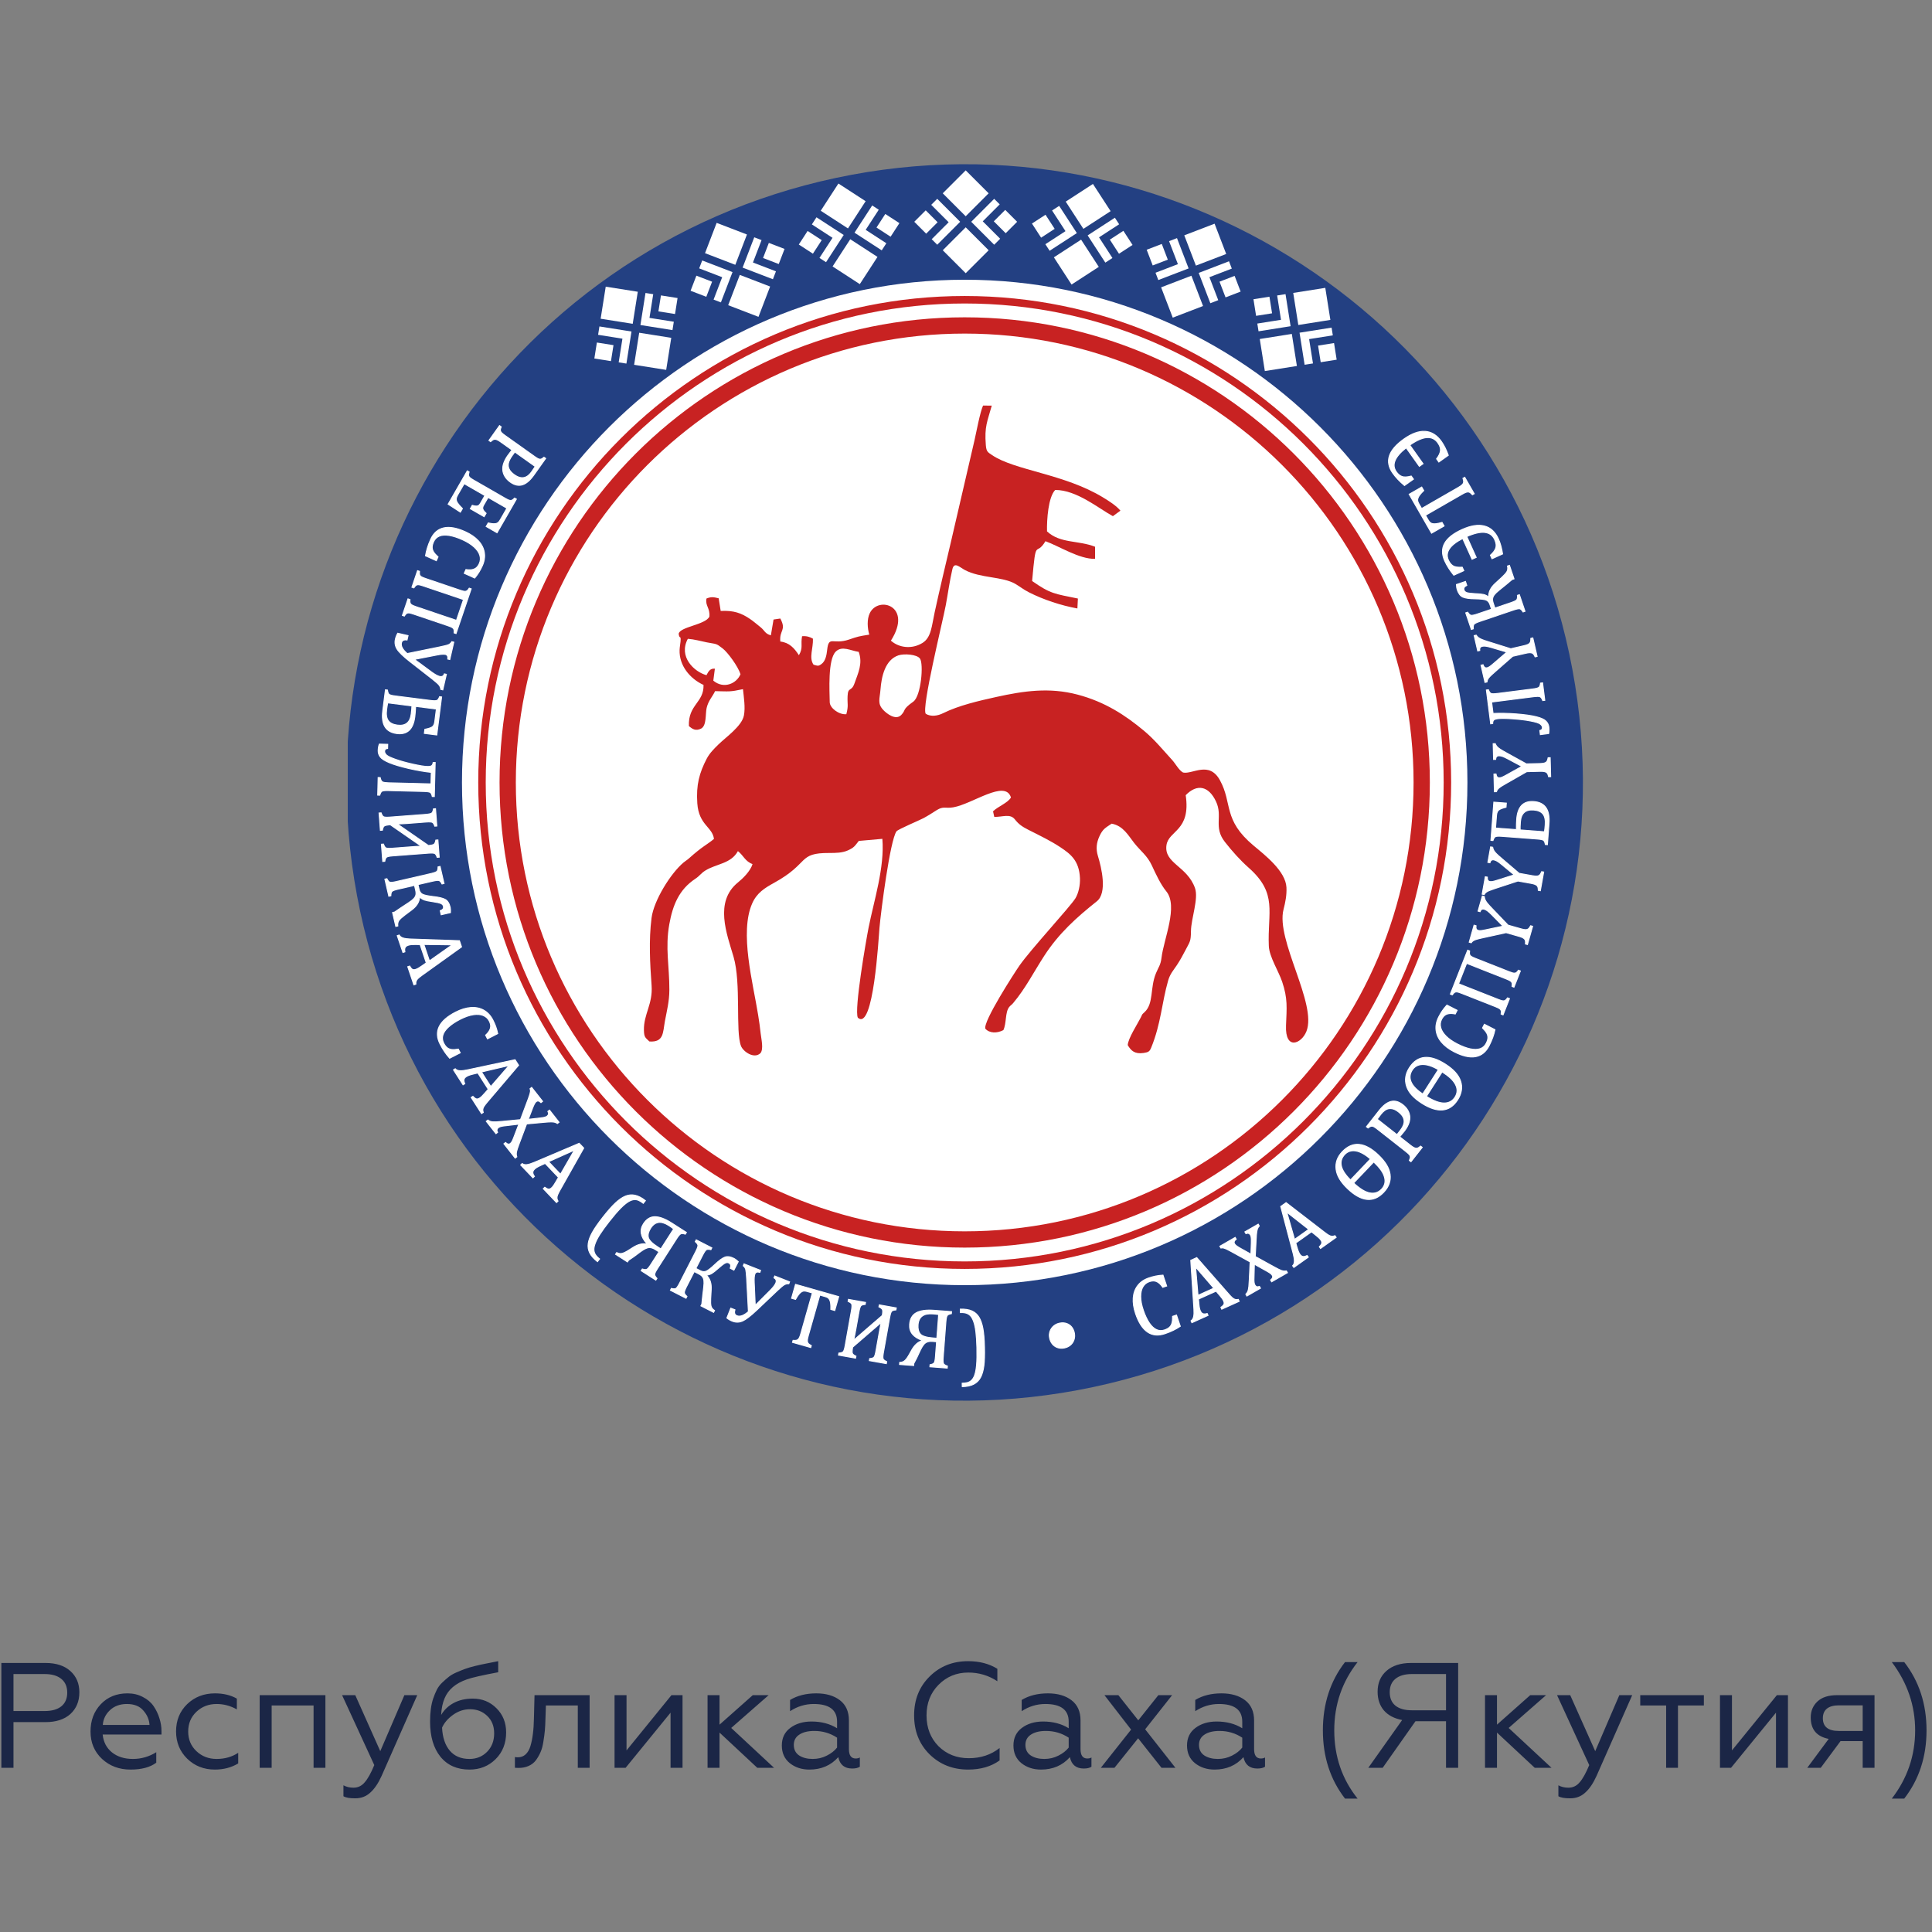 <?xml version="1.0" encoding="UTF-8"?> <svg xmlns="http://www.w3.org/2000/svg" width="400" height="400" viewBox="0 0 400 400" fill="none"><rect x="0" y="0" width="400" height="400" fill="#808080" stroke="none"/> <g clip-path="url(#clip0)"> <path d="M0.28 366V344.3H9.425C11.616 344.3 13.331 344.858 14.571 345.974C15.811 347.09 16.431 348.557 16.431 350.376C16.431 352.236 15.811 353.734 14.571 354.871C13.331 355.987 11.616 356.545 9.425 356.545H2.791V366H0.28ZM2.791 354.251H9.239C10.727 354.251 11.874 353.931 12.68 353.29C13.507 352.629 13.92 351.678 13.92 350.438C13.92 349.198 13.507 348.247 12.68 347.586C11.874 346.925 10.727 346.594 9.239 346.594H2.791V354.251ZM27.019 366.372C24.684 366.372 22.72 365.638 21.129 364.171C19.538 362.683 18.742 360.792 18.742 358.498C18.742 356.225 19.445 354.344 20.85 352.856C22.276 351.347 24.126 350.593 26.399 350.593C27.577 350.593 28.631 350.841 29.561 351.337C30.512 351.812 31.256 352.443 31.793 353.228C32.33 354.013 32.733 354.85 33.002 355.739C33.291 356.628 33.436 357.527 33.436 358.436V359.118H21.253C21.418 360.668 22.059 361.898 23.175 362.807C24.312 363.716 25.758 364.171 27.515 364.171C29.251 364.171 30.863 363.706 32.351 362.776V364.946C31.09 365.897 29.313 366.372 27.019 366.372ZM21.284 357.134H30.956C30.894 356.039 30.47 355.047 29.685 354.158C28.92 353.249 27.784 352.794 26.275 352.794C24.828 352.794 23.65 353.228 22.741 354.096C21.852 354.943 21.367 355.956 21.284 357.134ZM44.481 366.372C42.208 366.372 40.296 365.618 38.746 364.109C37.217 362.6 36.452 360.72 36.452 358.467C36.452 356.194 37.217 354.313 38.746 352.825C40.296 351.337 42.218 350.593 44.512 350.593C46.248 350.593 47.757 350.955 49.038 351.678V353.91C47.715 353.166 46.32 352.794 44.853 352.794C43.2 352.794 41.804 353.331 40.668 354.406C39.531 355.481 38.963 356.845 38.963 358.498C38.963 360.131 39.531 361.484 40.668 362.559C41.804 363.634 43.2 364.171 44.853 364.171C46.547 364.171 48.035 363.747 49.317 362.9V365.101C47.911 365.948 46.3 366.372 44.481 366.372ZM53.763 366V350.965H67.372V366H64.923V353.104H56.243V366H53.763ZM73.555 372.324C72.377 372.324 71.561 372.179 71.106 371.89V369.627C71.706 369.958 72.398 370.123 73.183 370.123C74.113 370.123 74.888 369.751 75.508 369.007C76.149 368.284 76.81 367.095 77.492 365.442L70.827 350.965H73.555L78.732 362.559L83.723 350.965H86.389L79.011 367.674C78.309 369.224 77.523 370.381 76.655 371.146C75.808 371.931 74.775 372.324 73.555 372.324ZM97.196 366.372C94.634 366.372 92.629 365.483 91.182 363.706C89.756 361.929 89.043 359.511 89.043 356.452C89.043 355.501 89.095 354.633 89.198 353.848C89.302 353.042 89.467 352.308 89.694 351.647C89.922 350.986 90.17 350.386 90.438 349.849C90.707 349.312 91.069 348.826 91.523 348.392C91.978 347.958 92.412 347.576 92.825 347.245C93.239 346.894 93.776 346.573 94.437 346.284C95.099 345.995 95.708 345.747 96.266 345.54C96.824 345.333 97.527 345.127 98.374 344.92C99.222 344.713 99.976 344.548 100.637 344.424C101.299 344.279 102.136 344.114 103.148 343.928V346.222C99.821 346.842 97.651 347.338 96.638 347.71C94.324 348.516 92.794 349.818 92.05 351.616C91.637 352.567 91.399 353.714 91.337 355.057C91.957 354.003 92.825 353.176 93.941 352.577C95.078 351.978 96.39 351.678 97.878 351.678C99.821 351.678 101.454 352.339 102.776 353.662C104.12 354.985 104.791 356.659 104.791 358.684C104.791 360.937 104.058 362.786 102.59 364.233C101.144 365.659 99.346 366.372 97.196 366.372ZM97.196 364.171C98.643 364.171 99.852 363.685 100.823 362.714C101.815 361.722 102.311 360.441 102.311 358.87C102.311 357.361 101.826 356.152 100.854 355.243C99.904 354.334 98.726 353.879 97.32 353.879C96.06 353.879 94.892 354.261 93.817 355.026C92.743 355.791 91.978 356.679 91.523 357.692C91.627 359.738 92.164 361.329 93.135 362.466C94.107 363.603 95.46 364.171 97.196 364.171ZM106.606 366V363.768C106.709 363.809 106.916 363.83 107.226 363.83C107.846 363.83 108.373 363.634 108.807 363.241C109.262 362.828 109.603 362.239 109.83 361.474C110.057 360.709 110.223 359.883 110.326 358.994C110.45 358.085 110.522 357.02 110.543 355.801L110.667 350.965H122.075V366H119.626V353.104H113.023L112.93 355.863C112.909 356.793 112.868 357.599 112.806 358.281C112.744 358.963 112.641 359.738 112.496 360.606C112.372 361.453 112.176 362.177 111.907 362.776C111.659 363.355 111.339 363.913 110.946 364.45C110.553 364.967 110.047 365.359 109.427 365.628C108.828 365.897 108.135 366.031 107.35 366.031C107.019 366.031 106.771 366.021 106.606 366ZM127.237 366V350.965H129.717V362.404L139.017 350.965H141.311V366H138.831V354.592L129.531 366H127.237ZM148.971 350.965V357.072L155.853 350.965H159.139L151.389 357.754L160.255 366H156.783L148.971 358.715V366H146.491V350.965H148.971ZM168.256 364.171C169.31 364.171 170.282 363.944 171.17 363.489C172.08 363.034 172.793 362.476 173.309 361.815V359.769C171.904 358.839 170.333 358.374 168.597 358.374C167.275 358.374 166.231 358.632 165.466 359.149C164.722 359.645 164.35 360.348 164.35 361.257C164.35 362.228 164.722 362.962 165.466 363.458C166.21 363.933 167.14 364.171 168.256 364.171ZM167.574 366.372C165.983 366.372 164.629 365.928 163.513 365.039C162.418 364.15 161.87 362.931 161.87 361.381C161.87 359.831 162.449 358.622 163.606 357.754C164.784 356.865 166.252 356.421 168.008 356.421C170.054 356.421 171.821 356.886 173.309 357.816V356.452C173.309 354.013 171.697 352.794 168.473 352.794C166.717 352.794 165.084 353.29 163.575 354.282V351.957C165.084 351.048 166.892 350.593 169 350.593C171.026 350.593 172.658 351.068 173.898 352.019C175.138 352.97 175.758 354.365 175.758 356.204V362.125C175.758 363.427 176.223 364.078 177.153 364.078C177.525 364.078 177.815 364.006 178.021 363.861V365.783C177.649 366.031 177.122 366.155 176.44 366.155C174.849 366.155 173.888 365.37 173.557 363.799C172.028 365.514 170.034 366.372 167.574 366.372ZM200.447 366.372C197.265 366.372 194.599 365.318 192.449 363.21C190.321 361.102 189.256 358.415 189.256 355.15C189.256 351.905 190.321 349.229 192.449 347.121C194.578 344.992 197.244 343.928 200.447 343.928C202.783 343.928 204.798 344.455 206.492 345.509V348.082C204.674 346.883 202.669 346.284 200.478 346.284C198.04 346.284 195.983 347.131 194.309 348.826C192.656 350.5 191.829 352.608 191.829 355.15C191.829 357.733 192.656 359.862 194.309 361.536C195.983 363.189 198.071 364.016 200.571 364.016C203.051 364.016 205.18 363.313 206.957 361.908V364.481C205.201 365.742 203.031 366.372 200.447 366.372ZM216.209 364.171C217.263 364.171 218.235 363.944 219.123 363.489C220.033 363.034 220.746 362.476 221.262 361.815V359.769C219.857 358.839 218.286 358.374 216.55 358.374C215.228 358.374 214.184 358.632 213.419 359.149C212.675 359.645 212.303 360.348 212.303 361.257C212.303 362.228 212.675 362.962 213.419 363.458C214.163 363.933 215.093 364.171 216.209 364.171ZM215.527 366.372C213.936 366.372 212.582 365.928 211.466 365.039C210.371 364.15 209.823 362.931 209.823 361.381C209.823 359.831 210.402 358.622 211.559 357.754C212.737 356.865 214.205 356.421 215.961 356.421C218.007 356.421 219.774 356.886 221.262 357.816V356.452C221.262 354.013 219.65 352.794 216.426 352.794C214.67 352.794 213.037 353.29 211.528 354.282V351.957C213.037 351.048 214.845 350.593 216.953 350.593C218.979 350.593 220.611 351.068 221.851 352.019C223.091 352.97 223.711 354.365 223.711 356.204V362.125C223.711 363.427 224.176 364.078 225.106 364.078C225.478 364.078 225.768 364.006 225.974 363.861V365.783C225.602 366.031 225.075 366.155 224.393 366.155C222.802 366.155 221.841 365.37 221.51 363.799C219.981 365.514 217.987 366.372 215.527 366.372ZM227.919 366L234.181 358.095L228.663 350.965H231.546L235.669 356.173L239.823 350.965H242.675L237.095 358.033L243.357 366H240.474L235.638 359.893L230.74 366H227.919ZM252.144 364.171C253.198 364.171 254.169 363.944 255.058 363.489C255.967 363.034 256.68 362.476 257.197 361.815V359.769C255.792 358.839 254.221 358.374 252.485 358.374C251.162 358.374 250.119 358.632 249.354 359.149C248.61 359.645 248.238 360.348 248.238 361.257C248.238 362.228 248.61 362.962 249.354 363.458C250.098 363.933 251.028 364.171 252.144 364.171ZM251.462 366.372C249.871 366.372 248.517 365.928 247.401 365.039C246.306 364.15 245.758 362.931 245.758 361.381C245.758 359.831 246.337 358.622 247.494 357.754C248.672 356.865 250.139 356.421 251.896 356.421C253.942 356.421 255.709 356.886 257.197 357.816V356.452C257.197 354.013 255.585 352.794 252.361 352.794C250.604 352.794 248.972 353.29 247.463 354.282V351.957C248.972 351.048 250.78 350.593 252.888 350.593C254.913 350.593 256.546 351.068 257.786 352.019C259.026 352.97 259.646 354.365 259.646 356.204V362.125C259.646 363.427 260.111 364.078 261.041 364.078C261.413 364.078 261.702 364.006 261.909 363.861V365.783C261.537 366.031 261.01 366.155 260.328 366.155C258.737 366.155 257.776 365.37 257.445 363.799C255.916 365.514 253.921 366.372 251.462 366.372ZM281.08 372.386H278.476C275.417 368.439 273.888 363.727 273.888 358.25C273.888 352.773 275.417 348.061 278.476 344.114H281.08C277.856 348.206 276.244 352.918 276.244 358.25C276.244 363.644 277.856 368.356 281.08 372.386ZM283.296 366L290.302 356.111C288.669 355.801 287.408 355.14 286.52 354.127C285.652 353.094 285.218 351.802 285.218 350.252C285.218 348.454 285.827 347.018 287.047 345.943C288.287 344.848 289.981 344.3 292.131 344.3H301.896V366H299.385V356.359H293.061L286.272 366H283.296ZM292.286 354.096H299.385V346.594H292.286C290.839 346.594 289.713 346.925 288.907 347.586C288.121 348.227 287.729 349.146 287.729 350.345C287.729 351.564 288.121 352.494 288.907 353.135C289.713 353.776 290.839 354.096 292.286 354.096ZM309.935 350.965V357.072L316.817 350.965H320.103L312.353 357.754L321.219 366H317.747L309.935 358.715V366H307.455V350.965H309.935ZM325.097 372.324C323.919 372.324 323.103 372.179 322.648 371.89V369.627C323.248 369.958 323.94 370.123 324.725 370.123C325.655 370.123 326.43 369.751 327.05 369.007C327.691 368.284 328.352 367.095 329.034 365.442L322.369 350.965H325.097L330.274 362.559L335.265 350.965H337.931L330.553 367.674C329.851 369.224 329.065 370.381 328.197 371.146C327.35 371.931 326.317 372.324 325.097 372.324ZM344.956 366V353.104H339.593V350.965H352.768V353.104H347.405V366H344.956ZM356.104 366V350.965H358.584V362.404L367.884 350.965H370.178V366H367.698V354.592L358.398 366H356.104ZM374.18 366L378.613 360.017C376.133 359.542 374.893 358.064 374.893 355.584C374.893 354.241 375.358 353.135 376.288 352.267C377.218 351.399 378.572 350.965 380.349 350.965H388.099V366H385.65V360.482H381.062L376.97 366H374.18ZM380.69 358.374H385.65V353.073H380.69C379.636 353.073 378.82 353.3 378.241 353.755C377.683 354.21 377.404 354.871 377.404 355.739C377.404 357.496 378.499 358.374 380.69 358.374ZM394.248 372.386H391.675C394.899 368.191 396.511 363.479 396.511 358.25C396.511 353.104 394.899 348.392 391.675 344.114H394.248C397.328 348.082 398.867 352.794 398.867 358.25C398.867 363.706 397.328 368.418 394.248 372.386Z" fill="#1B2646"></path> <g clip-path="url(#clip1)"> <path d="M200 289.327C270.321 289.327 327.327 232.321 327.327 162C327.327 91.679 270.321 34.673 200 34.673C129.679 34.673 72.672 91.679 72.672 162C72.672 232.321 129.679 289.327 200 289.327Z" stroke="black" stroke-width="0.2" stroke-miterlimit="22.926"></path> <path d="M199.731 276.203C262.803 276.203 313.934 225.073 313.934 162C313.934 98.927 262.803 47.797 199.731 47.797C136.658 47.797 85.527 98.927 85.527 162C85.527 225.073 136.658 276.203 199.731 276.203Z" fill="white"></path> <path fill-rule="evenodd" clip-rule="evenodd" d="M173.123 36.823C242.257 22.128 310.213 66.259 324.908 135.393C339.602 204.526 295.471 272.482 226.338 287.177C157.204 301.872 89.248 257.741 74.553 188.607C59.858 119.474 103.99 51.518 173.123 36.823V36.823ZM199.73 57.916C257.215 57.916 303.815 104.516 303.815 162C303.815 219.484 257.215 266.084 199.73 266.084C142.246 266.084 95.646 219.484 95.646 162C95.646 104.516 142.246 57.916 199.73 57.916Z" fill="#234082"></path> <path fill-rule="evenodd" clip-rule="evenodd" d="M199.73 61.284C255.354 61.284 300.446 106.376 300.446 162C300.446 217.624 255.354 262.716 199.73 262.716C144.107 262.716 99.015 217.624 99.015 162C99.015 106.376 144.107 61.284 199.73 61.284ZM199.73 62.834C254.499 62.834 298.897 107.232 298.897 162C298.897 216.768 254.499 261.166 199.73 261.166C144.962 261.166 100.564 216.768 100.564 162C100.564 107.232 144.962 62.834 199.73 62.834Z" fill="#C82222"></path> <path fill-rule="evenodd" clip-rule="evenodd" d="M199.73 65.697C252.917 65.697 296.034 108.813 296.034 162C296.034 215.187 252.917 258.303 199.73 258.303C146.543 258.303 103.427 215.187 103.427 162C103.427 108.813 146.543 65.697 199.73 65.697ZM199.73 69.065C251.057 69.065 292.665 110.673 292.665 162C292.665 213.327 251.057 254.935 199.73 254.935C148.404 254.935 106.796 213.327 106.796 162C106.796 110.673 148.403 69.065 199.73 69.065Z" fill="#C82222"></path> <path fill-rule="evenodd" clip-rule="evenodd" d="M213.654 46.284L216.463 44.46L218.36 47.382L215.551 49.206L213.654 46.284V46.284ZM217.819 43.58L219.29 42.624L222.951 48.26L217.314 51.921L216.431 50.562L219.24 48.738L220.596 47.857L219.716 46.501L217.819 43.58V43.58ZM220.646 41.743L226.282 38.083L229.943 43.719L224.307 47.38L220.646 41.743ZM230.823 45.075L231.706 46.435L228.897 48.259L227.541 49.139L228.422 50.495L230.319 53.417L228.847 54.372L225.187 48.736L230.823 45.075V45.075ZM232.587 47.791L234.484 50.712L231.675 52.536L229.778 49.615L232.587 47.791V47.791ZM227.491 55.253L221.855 58.913L218.195 53.277L223.831 49.617L227.491 55.253Z" fill="white"></path> <path fill-rule="evenodd" clip-rule="evenodd" d="M189.291 45.918L191.659 43.55L194.122 46.013L191.754 48.381L189.291 45.918ZM192.802 42.407L194.043 41.166L198.795 45.918L194.043 50.671L192.897 49.525L195.265 47.156L196.409 46.013L195.265 44.87L192.802 42.407V42.407ZM195.186 40.023L199.938 35.27L204.691 40.023L199.938 44.775L195.186 40.023ZM205.834 41.166L206.98 42.312L204.612 44.68L203.468 45.823L204.612 46.967L207.075 49.43L205.834 50.67L201.082 45.918L205.834 41.166V41.166ZM208.123 43.455L210.586 45.918L208.218 48.286L205.755 45.823L208.123 43.455V43.455ZM204.691 51.814L199.938 56.566L195.186 51.814L199.938 47.062L204.691 51.814Z" fill="white"></path> <path fill-rule="evenodd" clip-rule="evenodd" d="M237.408 51.708L240.535 50.508L241.783 53.76L238.656 54.96L237.408 51.708ZM242.044 49.928L243.682 49.299L246.091 55.574L239.816 57.982L239.236 56.469L242.362 55.269L243.872 54.69L243.292 53.18L242.044 49.928ZM245.192 48.72L251.466 46.312L253.874 52.586L247.6 54.994L245.192 48.72ZM254.454 54.095L255.034 55.608L251.908 56.808L250.398 57.388L250.978 58.897L252.226 62.149L250.588 62.778L248.18 56.504L254.454 54.095V54.095ZM255.614 57.118L256.862 60.37L253.736 61.57L252.487 58.318L255.614 57.118V57.118ZM249.079 63.357L242.804 65.766L240.396 59.492L246.67 57.083L249.079 63.357Z" fill="white"></path> <path fill-rule="evenodd" clip-rule="evenodd" d="M259.516 61.952L262.824 61.428L263.368 64.868L260.06 65.392L259.516 61.952V61.952ZM264.42 61.175L266.154 60.9L267.205 67.538L260.567 68.59L260.313 66.989L263.621 66.465L265.218 66.212L264.965 64.615L264.42 61.175V61.175ZM267.75 60.647L274.388 59.596L275.44 66.234L268.802 67.285L267.75 60.647ZM275.693 67.831L275.946 69.431L272.638 69.956L271.041 70.208L271.294 71.805L271.839 75.246L270.106 75.52L269.055 68.882L275.693 67.831V67.831ZM276.199 71.028L276.744 74.469L273.436 74.993L272.891 71.552L276.199 71.028V71.028ZM268.509 75.773L261.871 76.825L260.82 70.187L267.458 69.135L268.509 75.773Z" fill="white"></path> <path fill-rule="evenodd" clip-rule="evenodd" d="M165.384 50.625L167.208 47.816L170.13 49.714L168.306 52.523L165.384 50.625ZM168.089 46.461L169.045 44.989L174.681 48.649L171.021 54.286L169.662 53.403L171.486 50.594L172.366 49.238L171.01 48.358L168.089 46.461V46.461ZM169.925 43.633L173.586 37.997L179.222 41.657L175.562 47.293L169.925 43.633ZM180.578 42.538L181.937 43.42L180.113 46.229L179.232 47.585L180.589 48.465L183.51 50.363L182.554 51.834L176.918 48.174L180.578 42.538V42.538ZM183.293 44.301L186.214 46.198L184.391 49.007L181.469 47.109L183.293 44.301V44.301ZM181.674 53.19L178.013 58.827L172.377 55.166L176.037 49.53L181.674 53.19Z" fill="white"></path> <path fill-rule="evenodd" clip-rule="evenodd" d="M142.979 60.2L144.179 57.073L147.431 58.322L146.231 61.449L142.979 60.2ZM144.758 55.564L145.387 53.926L151.661 56.334L149.253 62.609L147.74 62.028L148.94 58.901L149.52 57.392L148.01 56.812L144.758 55.564V55.564ZM145.966 52.416L148.375 46.142L154.649 48.551L152.241 54.825L145.966 52.416ZM156.159 49.13L157.672 49.711L156.471 52.837L155.892 54.347L157.401 54.926L160.653 56.175L160.025 57.813L153.75 55.404L156.159 49.13V49.13ZM159.181 50.29L162.433 51.538L161.233 54.665L157.981 53.417L159.181 50.29V50.29ZM159.445 59.322L157.037 65.597L150.762 63.188L153.171 56.914L159.445 59.322V59.322Z" fill="white"></path> <path fill-rule="evenodd" clip-rule="evenodd" d="M123.053 74.224L123.577 70.916L127.018 71.461L126.494 74.769L123.053 74.224V74.224ZM123.83 69.319L124.105 67.586L130.743 68.637L129.691 75.276L128.091 75.022L128.615 71.714L128.868 70.117L127.271 69.864L123.83 69.319V69.319ZM124.357 65.989L125.409 59.351L132.047 60.403L130.996 67.04L124.357 65.989V65.989ZM133.644 60.656L135.244 60.909L134.72 64.217L134.467 65.814L136.064 66.067L139.505 66.612L139.23 68.345L132.592 67.293L133.644 60.656V60.656ZM136.841 61.162L140.282 61.707L139.758 65.015L136.317 64.47L136.841 61.162V61.162ZM138.977 69.942L137.926 76.58L131.288 75.528L132.34 68.89L138.977 69.942Z" fill="white"></path> <path d="M103.676 91.506C103.401 91.31 103.171 91.168 102.987 91.084C102.8 90.998 102.639 90.951 102.497 90.948C102.358 90.942 102.222 90.975 102.091 91.044C101.962 91.114 101.791 91.244 101.577 91.438L101.233 91.193L103.42 88.118L103.763 88.363C103.63 88.707 103.574 88.959 103.597 89.123C103.619 89.285 103.702 89.442 103.849 89.589C103.994 89.739 104.242 89.937 104.585 90.181L110.641 94.487C110.961 94.715 111.206 94.871 111.367 94.953C111.532 95.035 111.672 95.076 111.794 95.081C111.913 95.086 112.028 95.06 112.141 95.008C112.252 94.953 112.416 94.839 112.628 94.667L112.972 94.911L110.502 98.385C109.726 99.476 108.941 100.141 108.142 100.379C107.345 100.614 106.52 100.43 105.667 99.823C105.18 99.477 104.804 99.084 104.536 98.642C104.27 98.197 104.12 97.734 104.091 97.25C104.064 96.767 104.143 96.276 104.337 95.781C104.528 95.284 104.788 94.803 105.115 94.342C105.484 93.824 105.779 93.429 106 93.159L103.676 91.506V91.506ZM106.581 93.571L106.003 94.383C105.628 94.911 105.388 95.395 105.281 95.834C105.175 96.276 105.218 96.702 105.409 97.111C105.597 97.519 105.958 97.912 106.483 98.285C106.885 98.571 107.257 98.756 107.603 98.841C107.947 98.924 108.267 98.928 108.566 98.857C108.863 98.784 109.139 98.638 109.393 98.427C109.645 98.214 109.881 97.954 110.1 97.645C110.43 97.182 110.666 96.829 110.814 96.581L106.581 93.571V93.571Z" fill="white" stroke="white" stroke-width="0.2" stroke-miterlimit="22.926"></path> <path d="M102.907 110.299L100.658 109.006L101.077 108.277C101.365 108.341 101.622 108.387 101.851 108.414C102.082 108.441 102.282 108.445 102.455 108.433C102.628 108.421 102.781 108.384 102.913 108.324C103.045 108.265 103.165 108.175 103.273 108.051C103.38 107.93 103.489 107.77 103.6 107.576L104.953 105.224L101.052 102.981L100.136 104.574C100.011 104.793 99.943 104.98 99.935 105.141C99.924 105.301 99.971 105.466 100.072 105.632C100.175 105.8 100.364 106.013 100.639 106.27L100.236 106.971L97.377 105.327L97.78 104.626C98.117 104.728 98.386 104.778 98.587 104.782C98.785 104.784 98.951 104.748 99.082 104.667C99.215 104.589 99.346 104.431 99.481 104.197L100.397 102.604L96.102 100.135L94.771 102.45C94.631 102.694 94.537 102.903 94.495 103.078C94.448 103.254 94.447 103.426 94.486 103.594C94.524 103.761 94.601 103.934 94.715 104.111C94.832 104.29 94.962 104.459 95.103 104.618C95.246 104.775 95.46 105.003 95.739 105.295L95.315 106.032L92.785 104.387L96.749 97.493L97.114 97.704C97.015 98.059 96.983 98.315 97.022 98.476C97.059 98.636 97.157 98.783 97.317 98.916C97.476 99.051 97.742 99.224 98.107 99.435L104.549 103.138C104.89 103.334 105.148 103.466 105.317 103.532C105.489 103.598 105.632 103.626 105.754 103.618C105.873 103.612 105.985 103.575 106.092 103.512C106.197 103.447 106.349 103.318 106.544 103.126L106.91 103.336L102.907 110.299V110.299Z" fill="white" stroke="white" stroke-width="0.2" stroke-miterlimit="22.926"></path> <path d="M98.286 119.675L96.12 118.696L96.47 117.921C96.981 118.001 97.414 118.003 97.768 117.932C98.125 117.862 98.418 117.724 98.649 117.52C98.88 117.315 99.075 117.033 99.238 116.673C99.481 116.136 99.518 115.577 99.349 114.996C99.184 114.416 98.794 113.841 98.187 113.277C97.577 112.712 96.766 112.2 95.749 111.74C94.725 111.278 93.806 110.984 92.996 110.856C92.183 110.726 91.506 110.771 90.963 110.992C90.423 111.211 90.023 111.603 89.769 112.167C89.575 112.594 89.479 112.972 89.478 113.3C89.479 113.625 89.568 113.941 89.751 114.247C89.935 114.552 90.246 114.904 90.688 115.307L90.337 116.081L88.099 115.069C88.191 114.519 88.319 113.972 88.487 113.43C88.653 112.884 88.876 112.306 89.154 111.689C89.753 110.365 90.655 109.566 91.858 109.296C93.062 109.023 94.554 109.289 96.332 110.093C97.449 110.598 98.347 111.216 99.03 111.947C99.709 112.678 100.124 113.49 100.274 114.381C100.424 115.273 100.286 116.191 99.856 117.142C99.641 117.617 99.419 118.045 99.187 118.422C98.956 118.804 98.656 119.218 98.286 119.675Z" fill="white" stroke="white" stroke-width="0.2" stroke-miterlimit="22.926"></path> <path d="M94.418 131.17L94.018 131.035C94.046 130.704 94.032 130.464 93.978 130.313C93.924 130.162 93.809 130.033 93.633 129.924C93.459 129.816 93.149 129.689 92.705 129.539L85.666 127.157C85.353 127.051 85.114 126.979 84.954 126.941C84.79 126.904 84.655 126.889 84.545 126.895C84.438 126.899 84.345 126.92 84.268 126.956C84.189 126.988 84.11 127.048 84.026 127.131C83.945 127.215 83.839 127.353 83.714 127.549L83.314 127.413L84.471 123.995L84.871 124.131C84.845 124.453 84.857 124.692 84.908 124.843C84.962 124.994 85.074 125.122 85.249 125.234C85.422 125.345 85.734 125.475 86.184 125.627L94.505 128.443L95.964 124.131L87.643 121.315C87.282 121.193 87.011 121.117 86.834 121.082C86.659 121.05 86.511 121.047 86.396 121.07C86.279 121.095 86.167 121.15 86.066 121.239C85.962 121.328 85.837 121.487 85.688 121.715L85.288 121.58L86.448 118.154L86.847 118.289C86.819 118.657 86.837 118.914 86.907 119.064C86.974 119.214 87.099 119.339 87.282 119.439C87.464 119.54 87.758 119.658 88.158 119.794L95.196 122.175C95.569 122.301 95.848 122.38 96.026 122.413C96.207 122.443 96.353 122.443 96.472 122.412C96.587 122.383 96.69 122.325 96.783 122.242C96.873 122.158 96.997 122.002 97.151 121.775L97.551 121.911L94.418 131.17V131.17Z" fill="white" stroke="white" stroke-width="0.2" stroke-miterlimit="22.926"></path> <path d="M91.262 142.732C91.239 142.429 91.133 142.143 90.941 141.879C90.749 141.615 90.249 141.166 89.435 140.533L84.88 136.978C83.501 135.902 82.611 135.041 82.211 134.401C81.808 133.758 81.694 133.067 81.866 132.324C81.97 131.873 82.129 131.468 82.348 131.106L84.482 131.598L84.273 132.501C83.616 132.403 83.228 132.599 83.113 133.096C82.96 133.762 83.361 134.501 84.313 135.314L90.898 133.97C91.928 133.759 92.583 133.594 92.863 133.475C93.143 133.354 93.368 133.15 93.54 132.859L93.952 132.954L93.123 136.544L92.712 136.449C92.775 135.901 92.614 135.581 92.229 135.492C91.872 135.409 91.288 135.449 90.475 135.608L85.798 136.519L89.276 139.085C90.019 139.633 90.6 139.953 91.018 140.05C91.509 140.163 91.838 139.986 92.003 139.519L92.415 139.614L91.673 142.827L91.262 142.732Z" fill="white" stroke="white" stroke-width="0.2" stroke-miterlimit="22.926"></path> <path d="M79.802 142.822L80.22 142.875C80.278 143.328 80.391 143.624 80.56 143.76C80.731 143.897 81.143 144.006 81.795 144.088L89.166 145.025C89.875 145.115 90.323 145.104 90.512 144.992C90.697 144.883 90.864 144.632 91.011 144.246L91.43 144.299L90.43 152.165L87.857 151.838L87.964 150.995C88.663 150.862 89.162 150.704 89.464 150.514C89.763 150.322 89.95 149.947 90.021 149.386L90.35 146.795L86.05 146.248C86.014 147.068 85.957 147.794 85.878 148.416C85.55 150.995 84.311 152.147 82.159 151.873C79.859 151.581 78.888 150.013 79.249 147.169L79.802 142.822V142.822ZM85.282 146.151L80.272 145.514C80.187 145.926 80.11 146.392 80.044 146.915C79.913 147.948 80.034 148.713 80.404 149.216C80.775 149.715 81.404 150.022 82.282 150.134C83.963 150.347 84.917 149.579 85.14 147.829C85.234 147.09 85.281 146.532 85.282 146.151V146.151Z" fill="white" stroke="white" stroke-width="0.2" stroke-miterlimit="22.926"></path> <path d="M78.202 164.62L78.294 160.98L78.716 160.991C78.818 161.48 78.978 161.778 79.198 161.889C79.421 161.997 79.824 162.057 80.413 162.072L89.23 162.295L89.29 159.91C87.822 159.752 86.255 159.481 84.587 159.096C82.92 158.708 81.604 158.317 80.638 157.92C79.675 157.523 79.043 157.126 78.736 156.725C78.432 156.325 78.285 155.881 78.298 155.389C78.31 154.897 78.392 154.453 78.536 154.061L80.271 154.105L80.25 154.949C79.844 154.988 79.634 155.185 79.625 155.534C79.619 155.792 79.741 156.044 79.993 156.297C80.245 156.55 80.867 156.853 81.861 157.203C82.852 157.557 84.049 157.889 85.442 158.203C86.839 158.514 87.855 158.68 88.497 158.696C88.922 158.707 89.213 158.65 89.372 158.528C89.533 158.406 89.639 158.183 89.685 157.858L90.098 157.869L89.92 164.916L89.498 164.905C89.406 164.478 89.275 164.205 89.103 164.08C88.933 163.956 88.498 163.883 87.8 163.865L80.372 163.678C79.692 163.661 79.26 163.711 79.072 163.827C78.888 163.942 78.737 164.208 78.624 164.63L78.202 164.62V164.62Z" fill="white" stroke="white" stroke-width="0.2" stroke-miterlimit="22.926"></path> <path d="M78.972 174.793L79.393 174.761C79.54 175.188 79.71 175.451 79.903 175.551C80.099 175.651 80.524 175.675 81.178 175.625L84.861 175.345C86.065 175.253 86.841 175.206 87.184 175.203L87.182 175.168L80.808 170.753C80.124 170.805 79.699 170.899 79.53 171.035C79.364 171.171 79.244 171.454 79.174 171.877L78.753 171.909L78.481 168.328L78.901 168.296C79.049 168.729 79.219 168.995 79.412 169.098C79.608 169.201 80.033 169.227 80.688 169.177L88.097 168.614C88.851 168.557 89.299 168.449 89.442 168.288C89.583 168.128 89.686 167.855 89.748 167.471L90.168 167.439L90.441 171.02L90.02 171.052C89.894 170.676 89.749 170.426 89.58 170.297C89.412 170.169 88.959 170.133 88.217 170.189L84.449 170.476C83.605 170.54 82.89 170.577 82.312 170.588L82.316 170.638L88.69 175.054C89.295 175.008 89.685 174.919 89.857 174.789C90.032 174.658 90.158 174.375 90.239 173.936L90.66 173.904L90.931 177.467L90.51 177.499C90.385 177.124 90.239 176.873 90.071 176.745C89.902 176.617 89.45 176.58 88.707 176.637L81.298 177.2C80.614 177.252 80.189 177.346 80.02 177.483C79.854 177.619 79.735 177.901 79.664 178.324L79.243 178.356L78.972 174.793V174.793Z" fill="white" stroke="white" stroke-width="0.2" stroke-miterlimit="22.926"></path> <path d="M81.284 188.934L81.695 188.839C82.205 188.481 82.655 188.176 83.042 187.921L84.588 186.905C85.107 186.56 85.474 186.274 85.685 186.041C85.894 185.813 86.033 185.567 86.097 185.309C86.16 185.05 86.148 184.722 86.056 184.325L85.821 183.305L82.362 184.104C81.694 184.258 81.288 184.415 81.141 184.575C80.998 184.735 80.921 185.029 80.916 185.46L80.504 185.555L79.689 182.022L80.1 181.927C80.276 182.287 80.456 182.519 80.64 182.624C80.821 182.73 81.276 182.697 81.999 182.53L89.239 180.859C89.976 180.689 90.402 180.515 90.52 180.335C90.635 180.155 90.696 179.87 90.699 179.481L91.111 179.387L91.926 182.919L91.514 183.014C91.334 182.662 91.152 182.436 90.967 182.335C90.781 182.233 90.328 182.265 89.602 182.433L86.538 183.14L86.77 184.146C86.874 184.597 87.093 184.919 87.421 185.117C87.753 185.315 88.523 185.486 89.732 185.628C90.871 185.753 91.687 185.953 92.183 186.223C92.675 186.492 93.018 187.041 93.209 187.867C93.269 188.129 93.287 188.489 93.263 188.946L91.34 189.39L91.149 188.562C91.685 188.369 91.906 188.062 91.809 187.642C91.751 187.388 91.579 187.193 91.297 187.065C91.014 186.935 90.425 186.807 89.53 186.67C88.803 186.567 88.257 186.458 87.9 186.342C87.542 186.226 87.219 186.027 86.937 185.743L86.871 185.758C86.803 186.74 86.272 187.605 85.276 188.359L83.749 189.502C83.186 189.927 82.799 190.284 82.592 190.573C82.385 190.861 82.306 191.24 82.358 191.71L81.947 191.804L81.284 188.934V188.934Z" fill="white" stroke="white" stroke-width="0.2" stroke-miterlimit="22.926"></path> <path d="M84.423 200.149L84.823 200.013C84.968 200.268 85.096 200.447 85.205 200.559C85.314 200.67 85.44 200.739 85.578 200.764C85.717 200.791 85.883 200.769 86.08 200.702C86.263 200.64 86.457 200.553 86.655 200.436C86.854 200.319 87.075 200.177 87.311 200.007L88.259 199.349L86.976 195.559L86.085 195.551C85.639 195.548 85.301 195.556 85.082 195.584C84.861 195.61 84.665 195.651 84.498 195.708C84.174 195.817 83.963 195.982 83.867 196.2C83.769 196.415 83.756 196.705 83.824 197.062L83.424 197.197L82.249 193.724L82.649 193.589C82.799 193.875 83.065 194.079 83.444 194.201C83.823 194.324 84.333 194.396 84.968 194.416L95.12 194.762L95.555 196.048L87.42 201.882C87.042 202.156 86.759 202.378 86.57 202.554C86.382 202.729 86.248 202.91 86.171 203.094C86.094 203.275 86.068 203.5 86.092 203.764L85.692 203.9L84.423 200.149V200.149ZM87.758 195.539L88.909 198.94L93.634 195.618L87.758 195.539V195.539Z" fill="white" stroke="white" stroke-width="0.2" stroke-miterlimit="22.926"></path> <path d="M103.047 213.996L100.931 215.08L100.544 214.323C100.925 213.973 101.197 213.636 101.361 213.315C101.529 212.992 101.604 212.677 101.588 212.369C101.572 212.061 101.473 211.733 101.293 211.381C101.024 210.856 100.61 210.479 100.051 210.248C99.494 210.016 98.801 209.963 97.982 210.086C97.16 210.211 96.254 210.526 95.26 211.035C94.261 211.547 93.459 212.083 92.853 212.637C92.245 213.192 91.859 213.749 91.693 214.312C91.527 214.87 91.585 215.427 91.867 215.978C92.081 216.395 92.316 216.706 92.572 216.911C92.827 217.113 93.13 217.241 93.483 217.287C93.836 217.334 94.305 217.311 94.896 217.216L95.283 217.972L93.097 219.092C92.723 218.678 92.376 218.237 92.056 217.768C91.733 217.298 91.42 216.763 91.111 216.16C90.449 214.867 90.386 213.664 90.924 212.555C91.462 211.443 92.599 210.442 94.336 209.552C95.427 208.994 96.47 208.677 97.467 208.598C98.462 208.523 99.356 208.704 100.146 209.142C100.937 209.58 101.569 210.261 102.045 211.19C102.282 211.654 102.478 212.094 102.629 212.511C102.784 212.929 102.921 213.422 103.047 213.996V213.996Z" fill="white" stroke="white" stroke-width="0.2" stroke-miterlimit="22.926"></path> <path d="M97.556 227.216L97.912 226.988C98.113 227.2 98.282 227.342 98.414 227.424C98.547 227.507 98.685 227.543 98.825 227.533C98.967 227.526 99.123 227.465 99.298 227.353C99.461 227.248 99.627 227.117 99.792 226.956C99.957 226.794 100.136 226.602 100.325 226.381L101.085 225.514L98.926 222.145L98.06 222.353C97.625 222.457 97.3 222.547 97.094 222.627C96.886 222.705 96.705 222.793 96.557 222.887C96.269 223.073 96.104 223.283 96.063 223.518C96.02 223.75 96.077 224.034 96.23 224.365L95.874 224.593L93.895 221.506L94.251 221.278C94.465 221.52 94.773 221.653 95.171 221.681C95.568 221.708 96.08 221.654 96.701 221.521L106.637 219.406L107.369 220.548L100.883 228.174C100.582 228.531 100.361 228.816 100.221 229.031C100.08 229.246 99.994 229.455 99.964 229.652C99.932 229.846 99.961 230.071 100.049 230.321L99.693 230.549L97.556 227.216V227.216ZM99.68 221.937L101.618 224.96L105.401 220.595L99.68 221.937Z" fill="white" stroke="white" stroke-width="0.2" stroke-miterlimit="22.926"></path> <path d="M112.336 228.018L112.005 228.279C111.804 228.086 111.623 227.978 111.464 227.951C111.304 227.923 111.15 227.97 111.003 228.086C110.876 228.185 110.752 228.35 110.63 228.584C110.508 228.817 110.378 229.117 110.241 229.479L109.37 231.747L111.689 231.487C112.036 231.449 112.308 231.411 112.504 231.372C112.701 231.333 112.856 231.293 112.974 231.249C113.09 231.202 113.2 231.142 113.299 231.064C113.439 230.954 113.524 230.82 113.558 230.663C113.591 230.506 113.551 230.318 113.437 230.102L113.769 229.841L115.738 232.346L115.406 232.607C115.223 232.483 115.026 232.394 114.818 232.342C114.611 232.292 114.349 232.267 114.033 232.273C113.715 232.277 113.233 232.309 112.585 232.367L109.024 232.698L107.548 236.631C107.34 237.186 107.196 237.582 107.121 237.813C107.043 238.046 106.987 238.25 106.949 238.429C106.91 238.608 106.894 238.782 106.894 238.953C106.897 239.122 106.931 239.308 106.996 239.51L106.664 239.771L104.335 236.807L104.667 236.546C104.865 236.727 105.042 236.833 105.198 236.871C105.354 236.908 105.514 236.865 105.671 236.742C105.798 236.642 105.911 236.501 106.012 236.313C106.114 236.129 106.225 235.881 106.344 235.568L107.424 232.744L104.296 233.114C103.769 233.178 103.391 233.299 103.163 233.479C103.013 233.597 102.926 233.732 102.895 233.887C102.861 234.044 102.903 234.231 103.017 234.447L102.685 234.708L100.681 232.156L101.013 231.895C101.191 232.023 101.358 232.112 101.512 232.166C101.667 232.22 101.838 232.253 102.024 232.267C102.21 232.281 102.433 232.285 102.697 232.275C102.958 232.264 103.4 232.23 104.025 232.171L107.761 231.811L109.397 227.446C109.544 227.04 109.647 226.739 109.704 226.542C109.76 226.348 109.8 226.18 109.819 226.038C109.838 225.896 109.839 225.779 109.825 225.69C109.81 225.6 109.782 225.503 109.744 225.403L110.076 225.142L112.336 228.018V228.018Z" fill="white" stroke="white" stroke-width="0.2" stroke-miterlimit="22.926"></path> <path d="M112.486 246.106L112.791 245.814C113.03 245.984 113.222 246.092 113.368 246.148C113.514 246.203 113.657 246.213 113.792 246.176C113.93 246.142 114.071 246.052 114.221 245.909C114.361 245.775 114.5 245.615 114.631 245.425C114.762 245.235 114.902 245.013 115.045 244.759L115.626 243.763L112.865 240.868L112.054 241.236C111.648 241.421 111.346 241.571 111.158 241.689C110.969 241.805 110.808 241.926 110.681 242.047C110.433 242.284 110.311 242.521 110.316 242.76C110.319 242.996 110.428 243.264 110.641 243.559L110.336 243.851L107.805 241.197L108.111 240.905C108.367 241.102 108.695 241.174 109.09 241.126C109.485 241.077 109.978 240.927 110.563 240.678L119.914 236.711L120.851 237.693L115.934 246.414C115.707 246.821 115.544 247.143 115.447 247.381C115.35 247.619 115.305 247.84 115.313 248.039C115.319 248.236 115.39 248.451 115.524 248.68L115.218 248.972L112.486 246.106V246.106ZM113.566 240.519L116.044 243.118L118.927 238.114L113.566 240.519V240.519Z" fill="white" stroke="white" stroke-width="0.2" stroke-miterlimit="22.926"></path> <path d="M123.7 261.206C122.935 260.605 122.399 260.001 122.096 259.39C121.793 258.779 121.691 258.136 121.79 257.45C121.89 256.768 122.174 256.003 122.642 255.156C123.113 254.31 123.853 253.241 124.864 251.954C125.869 250.676 126.729 249.704 127.445 249.04C128.161 248.376 128.84 247.91 129.484 247.645C130.131 247.382 130.79 247.321 131.464 247.464C132.137 247.609 132.856 247.98 133.621 248.581L133.186 249.134C132.871 248.886 132.57 248.695 132.286 248.557C131.961 248.406 131.632 248.341 131.297 248.369C130.925 248.397 130.531 248.538 130.118 248.788C129.633 249.078 129.084 249.534 128.47 250.159C127.821 250.819 127.047 251.724 126.145 252.872C125.348 253.886 124.705 254.771 124.213 255.533C123.725 256.297 123.383 256.965 123.187 257.537C123.016 258.015 122.941 258.433 122.964 258.793C122.985 259.108 123.072 259.405 123.229 259.68C123.409 259.997 123.71 260.32 124.134 260.653L123.7 261.206V261.206Z" fill="white" stroke="white" stroke-width="0.2" stroke-miterlimit="22.926"></path> <path d="M132.754 263.091L132.981 262.736C133.406 262.872 133.716 262.893 133.912 262.8C134.109 262.703 134.384 262.378 134.738 261.825L136.431 259.185L135.688 258.709C135.219 258.408 134.778 258.271 134.366 258.296C133.953 258.32 133.379 258.596 132.646 259.126C131.586 259.937 130.754 260.535 130.141 260.915L129.913 261.27L127.448 259.69L127.676 259.334C128.058 259.527 128.426 259.582 128.786 259.503C129.147 259.424 129.635 259.184 130.253 258.786L131.076 258.262C132.07 257.635 133.003 257.401 133.87 257.564L133.921 257.485C132.622 256.046 132.386 254.676 133.216 253.381C133.846 252.399 134.642 251.907 135.598 251.91C136.557 251.912 137.718 252.35 139.08 253.223L142.11 255.166L141.882 255.521C141.459 255.378 141.142 255.356 140.937 255.458C140.731 255.563 140.452 255.889 140.101 256.437L136.091 262.692C135.698 263.304 135.519 263.715 135.55 263.926C135.583 264.136 135.736 264.387 136.012 264.678L135.784 265.034L132.754 263.091V263.091ZM139.476 254.435C139.158 254.193 138.83 253.961 138.492 253.744C136.868 252.703 135.608 252.881 134.713 254.278C134.267 254.974 134.106 255.605 134.229 256.179C134.351 256.748 135.007 257.415 136.191 258.175L136.82 258.578L139.476 254.435Z" fill="white" stroke="white" stroke-width="0.2" stroke-miterlimit="22.926"></path> <path d="M145.117 270.366L145.309 269.991C145.364 269.37 145.42 268.829 145.474 268.369L145.694 266.532C145.764 265.913 145.782 265.448 145.74 265.136C145.7 264.829 145.602 264.565 145.445 264.35C145.289 264.134 145.03 263.933 144.667 263.747L143.736 263.27L142.117 266.429C141.805 267.04 141.663 267.451 141.691 267.667C141.721 267.879 141.897 268.127 142.223 268.41L142.031 268.786L138.803 267.133L138.996 266.757C139.384 266.854 139.678 266.866 139.876 266.793C140.074 266.723 140.342 266.353 140.68 265.693L144.067 259.08C144.412 258.407 144.554 257.969 144.492 257.762C144.428 257.558 144.249 257.329 143.954 257.075L144.147 256.7L147.374 258.353L147.181 258.728C146.796 258.639 146.506 258.633 146.308 258.709C146.111 258.786 145.844 259.153 145.505 259.816L144.071 262.615L144.989 263.085C145.402 263.297 145.789 263.337 146.152 263.213C146.517 263.087 147.144 262.608 148.032 261.775C148.861 260.985 149.54 260.489 150.066 260.285C150.589 260.081 151.23 260.173 151.984 260.559C152.224 260.682 152.51 260.901 152.844 261.214L151.945 262.969L151.188 262.582C151.386 262.048 151.294 261.681 150.911 261.485C150.678 261.366 150.419 261.371 150.139 261.505C149.858 261.637 149.38 262.005 148.699 262.601C148.151 263.091 147.717 263.438 147.397 263.637C147.078 263.836 146.718 263.954 146.319 263.987L146.288 264.047C146.995 264.732 147.315 265.696 147.249 266.943L147.14 268.847C147.102 269.552 147.125 270.078 147.212 270.422C147.3 270.766 147.539 271.07 147.931 271.333L147.739 271.709L145.117 270.366V270.366Z" fill="white" stroke="white" stroke-width="0.2" stroke-miterlimit="22.926"></path> <path d="M163.316 265.784C163.013 265.762 162.714 265.824 162.425 265.975C162.135 266.125 161.616 266.554 160.87 267.265L156.68 271.243C155.411 272.447 154.427 273.2 153.735 273.501C153.04 273.803 152.339 273.814 151.63 273.534C151.199 273.364 150.822 273.146 150.497 272.876L151.3 270.839L152.162 271.179C151.968 271.815 152.104 272.228 152.579 272.415C153.214 272.665 154.005 272.378 154.95 271.556L154.596 264.845C154.54 263.796 154.474 263.124 154.398 262.829C154.32 262.533 154.151 262.281 153.889 262.067L154.044 261.675L157.471 263.026L157.317 263.419C156.784 263.275 156.444 263.387 156.299 263.755C156.164 264.096 156.117 264.679 156.153 265.506L156.362 270.267L159.415 267.208C160.066 266.554 160.47 266.026 160.627 265.628C160.812 265.159 160.686 264.807 160.248 264.574L160.403 264.182L163.47 265.391L163.316 265.784V265.784Z" fill="white" stroke="white" stroke-width="0.2" stroke-miterlimit="22.926"></path> <path d="M164.705 265.915L173.644 268.453L172.827 271.329L172.018 271.099C172.031 270.591 172.019 270.182 171.979 269.872C171.939 269.562 171.872 269.318 171.78 269.136C171.69 268.959 171.576 268.813 171.443 268.712C171.308 268.609 171.088 268.513 170.787 268.428L169.738 268.13L167.336 276.589C167.243 276.913 167.187 277.177 167.169 277.379C167.15 277.584 167.161 277.752 167.202 277.885C167.246 278.02 167.32 278.135 167.428 278.236C167.538 278.334 167.72 278.453 167.971 278.588L167.856 278.994L164.08 277.922L164.196 277.516C164.373 277.527 164.531 277.526 164.671 277.517C164.81 277.511 164.926 277.486 165.027 277.444C165.123 277.405 165.211 277.342 165.293 277.258C165.372 277.174 165.452 277.05 165.532 276.887C165.611 276.727 165.697 276.48 165.79 276.15L168.192 267.691L167.152 267.396C166.893 267.322 166.671 267.286 166.491 267.287C166.308 267.29 166.124 267.347 165.935 267.464C165.746 267.581 165.553 267.767 165.353 268.021C165.153 268.278 164.939 268.61 164.706 269.023L163.889 268.791L164.705 265.915V265.915Z" fill="white" stroke="white" stroke-width="0.2" stroke-miterlimit="22.926"></path> <path d="M179.986 281.7L180.06 281.284C180.511 281.249 180.808 281.15 180.953 280.988C181.099 280.824 181.228 280.418 181.343 279.771L181.992 276.136C182.205 274.947 182.353 274.184 182.436 273.851L182.401 273.845L176.533 278.912C176.412 279.587 176.397 280.023 176.487 280.22C176.577 280.415 176.821 280.602 177.213 280.776L177.138 281.191L173.604 280.56L173.678 280.144C174.134 280.11 174.434 280.011 174.582 279.85C174.73 279.686 174.862 279.281 174.978 278.635L176.284 271.32C176.417 270.575 176.425 270.115 176.305 269.936C176.184 269.76 175.946 269.592 175.59 269.436L175.664 269.021L179.199 269.652L179.125 270.068C178.73 270.095 178.451 270.173 178.284 270.305C178.118 270.436 177.97 270.865 177.839 271.598L177.175 275.317C177.026 276.151 176.883 276.852 176.75 277.415L176.799 277.423L182.667 272.356C182.774 271.758 182.786 271.358 182.702 271.159C182.62 270.957 182.377 270.764 181.973 270.576L182.047 270.161L185.564 270.789L185.49 271.204C185.095 271.232 184.816 271.31 184.65 271.441C184.484 271.572 184.336 272.002 184.205 272.735L182.898 280.049C182.778 280.724 182.763 281.159 182.852 281.357C182.943 281.552 183.186 281.738 183.578 281.912L183.504 282.328L179.986 281.7V281.7Z" fill="white" stroke="white" stroke-width="0.2" stroke-miterlimit="22.926"></path> <path d="M192.526 282.975L192.558 282.554C192.996 282.473 193.28 282.344 193.408 282.169C193.536 281.991 193.623 281.574 193.673 280.919L193.911 277.792L193.031 277.725C192.476 277.683 192.022 277.772 191.671 277.989C191.319 278.206 190.945 278.722 190.551 279.535C190.002 280.752 189.553 281.673 189.194 282.298L189.162 282.719L186.242 282.497L186.274 282.076C186.701 282.065 187.052 281.938 187.332 281.698C187.612 281.458 187.928 281.014 188.282 280.371L188.759 279.519C189.336 278.496 190.047 277.848 190.887 277.58L190.895 277.486C189.069 276.836 188.211 275.741 188.328 274.207C188.416 273.044 188.884 272.233 189.726 271.782C190.572 271.329 191.802 271.164 193.415 271.287L197.004 271.56L196.972 271.981C196.531 272.056 196.242 272.187 196.11 272.374C195.978 272.564 195.887 272.983 195.838 273.632L195.275 281.041C195.22 281.766 195.256 282.212 195.384 282.384C195.512 282.552 195.766 282.701 196.147 282.827L196.115 283.248L192.526 282.975V282.975ZM194.339 272.166C193.944 272.103 193.545 272.055 193.144 272.025C191.221 271.879 190.197 272.632 190.071 274.287C190.008 275.111 190.166 275.743 190.546 276.19C190.924 276.633 191.817 276.909 193.22 277.016L193.966 277.073L194.339 272.166V272.166Z" fill="white" stroke="white" stroke-width="0.2" stroke-miterlimit="22.926"></path> <path d="M198.823 271.039C199.796 271.015 200.594 271.141 201.217 271.416C201.839 271.693 202.331 272.126 202.689 272.716C203.047 273.305 203.316 274.075 203.495 275.026C203.672 275.978 203.784 277.274 203.825 278.909C203.866 280.535 203.823 281.832 203.695 282.8C203.567 283.768 203.34 284.559 203.013 285.175C202.683 285.79 202.214 286.259 201.603 286.576C200.992 286.897 200.202 287.066 199.229 287.091L199.211 286.388C199.613 286.378 199.966 286.334 200.272 286.258C200.619 286.171 200.914 286.008 201.154 285.773C201.424 285.514 201.637 285.157 201.796 284.698C201.985 284.168 202.116 283.464 202.191 282.595C202.27 281.669 202.293 280.478 202.256 279.019C202.224 277.729 202.152 276.638 202.044 275.737C201.934 274.84 201.771 274.105 201.558 273.539C201.384 273.062 201.176 272.692 200.929 272.429C200.712 272.2 200.455 272.027 200.159 271.914C199.819 271.788 199.38 271.729 198.841 271.743L198.823 271.039V271.039Z" fill="white" stroke="white" stroke-width="0.2" stroke-miterlimit="22.926"></path> <path d="M220.302 279.091C219.803 279.18 219.338 279.147 218.912 278.994C218.486 278.841 218.133 278.582 217.848 278.225C217.567 277.864 217.384 277.438 217.296 276.948C217.213 276.486 217.247 276.042 217.4 275.613C217.553 275.184 217.812 274.819 218.172 274.517C218.534 274.214 218.961 274.018 219.452 273.931C219.954 273.841 220.414 273.869 220.84 274.016C221.265 274.164 221.616 274.414 221.894 274.766C222.174 275.118 222.357 275.541 222.445 276.037C222.533 276.528 222.499 276.989 222.347 277.424C222.196 277.859 221.939 278.224 221.584 278.517C221.225 278.81 220.798 279.002 220.302 279.091V279.091Z" fill="white"></path> <path d="M220.302 279.091C219.803 279.18 219.338 279.147 218.912 278.994C218.486 278.841 218.133 278.582 217.848 278.225C217.567 277.864 217.384 277.438 217.296 276.948C217.213 276.486 217.247 276.042 217.4 275.613C217.553 275.184 217.812 274.819 218.172 274.517C218.534 274.214 218.961 274.018 219.452 273.931C219.954 273.841 220.414 273.869 220.84 274.016C221.265 274.164 221.616 274.414 221.894 274.766C222.174 275.118 222.357 275.541 222.445 276.037C222.533 276.528 222.499 276.989 222.347 277.424C222.196 277.859 221.939 278.224 221.584 278.517C221.225 278.81 220.798 279.002 220.302 279.091V279.091Z" stroke="white" stroke-width="0.2" stroke-miterlimit="22.926"></path> <path d="M240.782 264.004L241.544 266.256L240.739 266.528C240.449 266.1 240.155 265.782 239.861 265.572C239.566 265.359 239.265 265.238 238.959 265.209C238.652 265.18 238.313 265.229 237.938 265.356C237.38 265.545 236.946 265.899 236.636 266.419C236.325 266.936 236.17 267.613 236.172 268.442C236.175 269.273 236.354 270.215 236.712 271.273C237.072 272.336 237.485 273.208 237.944 273.889C238.404 274.571 238.898 275.035 239.431 275.282C239.959 275.528 240.518 275.552 241.104 275.354C241.548 275.203 241.89 275.016 242.13 274.793C242.368 274.57 242.539 274.29 242.636 273.947C242.734 273.605 242.78 273.137 242.773 272.539L243.578 272.267L244.365 274.594C243.9 274.903 243.413 275.182 242.903 275.429C242.39 275.68 241.816 275.911 241.174 276.128C239.797 276.594 238.598 276.48 237.58 275.785C236.559 275.091 235.736 273.819 235.11 271.97C234.717 270.809 234.557 269.731 234.624 268.733C234.696 267.737 235.006 266.88 235.555 266.162C236.105 265.444 236.871 264.919 237.859 264.584C238.354 264.417 238.817 264.288 239.252 264.2C239.688 264.108 240.196 264.045 240.782 264.004V264.004Z" fill="white" stroke="white" stroke-width="0.2" stroke-miterlimit="22.926"></path> <path d="M252.949 271.054L252.775 270.67C253.014 270.501 253.179 270.355 253.28 270.235C253.38 270.116 253.437 269.984 253.447 269.845C253.461 269.703 253.423 269.541 253.337 269.351C253.257 269.175 253.151 268.991 253.016 268.804C252.88 268.618 252.716 268.412 252.524 268.194L251.776 267.316L248.131 268.964L248.21 269.851C248.251 270.296 248.292 270.631 248.342 270.847C248.389 271.064 248.449 271.255 248.522 271.415C248.663 271.728 248.847 271.921 249.074 271.996C249.298 272.071 249.587 272.056 249.936 271.953L250.11 272.338L246.768 273.849L246.595 273.464C246.865 273.287 247.042 273.001 247.126 272.612C247.211 272.223 247.232 271.709 247.19 271.075L246.538 260.938L247.775 260.378L254.38 267.901C254.689 268.251 254.939 268.511 255.131 268.681C255.324 268.851 255.518 268.967 255.708 269.025C255.896 269.085 256.123 269.088 256.383 269.038L256.557 269.423L252.949 271.054ZM248.034 268.187L251.306 266.708L247.536 262.333L248.034 268.187Z" fill="white" stroke="white" stroke-width="0.2" stroke-miterlimit="22.926"></path> <path d="M255.732 256.198L255.943 256.564C255.723 256.734 255.591 256.898 255.54 257.052C255.49 257.206 255.514 257.365 255.608 257.528C255.688 257.667 255.833 257.814 256.047 257.968C256.261 258.123 256.538 258.294 256.876 258.482L258.996 259.67L259.072 257.338C259.085 256.989 259.086 256.715 259.075 256.514C259.065 256.314 259.048 256.155 259.021 256.032C258.992 255.91 258.948 255.793 258.885 255.684C258.796 255.529 258.676 255.425 258.526 255.37C258.375 255.314 258.183 255.327 257.953 255.408L257.742 255.042L260.504 253.454L260.715 253.82C260.565 253.984 260.45 254.165 260.368 254.364C260.289 254.562 260.227 254.818 260.187 255.131C260.145 255.446 260.108 255.928 260.072 256.577L259.887 260.149L263.568 262.175C264.087 262.461 264.458 262.66 264.676 262.768C264.895 262.878 265.089 262.963 265.261 263.027C265.433 263.09 265.602 263.131 265.771 263.156C265.94 263.177 266.128 263.17 266.337 263.135L266.548 263.501L263.28 265.379L263.07 265.013C263.277 264.844 263.408 264.684 263.467 264.535C263.527 264.385 263.507 264.221 263.407 264.048C263.327 263.909 263.204 263.777 263.032 263.649C262.865 263.522 262.636 263.376 262.342 263.214L259.703 261.739L259.619 264.887C259.607 265.419 259.673 265.81 259.818 266.062C259.913 266.227 260.034 266.333 260.183 266.386C260.334 266.441 260.525 266.426 260.755 266.345L260.965 266.711L258.152 268.328L257.942 267.962C258.094 267.803 258.206 267.651 258.282 267.506C258.357 267.361 258.415 267.196 258.455 267.014C258.496 266.832 258.532 266.612 258.56 266.349C258.587 266.09 258.616 265.647 258.648 265.02L258.828 261.271L254.744 259.025C254.363 258.821 254.08 258.676 253.893 258.591C253.709 258.507 253.548 258.445 253.411 258.405C253.273 258.366 253.158 258.348 253.067 258.349C252.977 258.35 252.876 258.364 252.771 258.387L252.561 258.021L255.732 256.198V256.198Z" fill="white" stroke="white" stroke-width="0.2" stroke-miterlimit="22.926"></path> <path d="M273.403 258.478L273.159 258.134C273.361 257.922 273.495 257.747 273.571 257.61C273.647 257.474 273.677 257.334 273.66 257.194C273.646 257.053 273.577 256.901 273.457 256.731C273.345 256.574 273.205 256.413 273.036 256.257C272.867 256.1 272.667 255.93 272.436 255.752L271.534 255.034L268.273 257.353L268.522 258.208C268.647 258.637 268.753 258.958 268.843 259.16C268.93 259.364 269.027 259.54 269.128 259.683C269.327 259.963 269.545 260.117 269.782 260.147C270.016 260.178 270.297 260.107 270.62 259.939L270.864 260.283L267.876 262.408L267.631 262.064C267.863 261.838 267.981 261.524 267.989 261.126C267.998 260.728 267.92 260.219 267.757 259.605L265.167 249.783L266.273 248.996L274.202 255.108C274.572 255.392 274.867 255.599 275.089 255.729C275.311 255.859 275.523 255.935 275.721 255.956C275.917 255.978 276.14 255.938 276.386 255.839L276.631 256.183L273.403 258.478ZM268.029 256.609L270.955 254.529L266.414 250.96L268.029 256.609Z" fill="white" stroke="white" stroke-width="0.2" stroke-miterlimit="22.926"></path> <path d="M286.464 246.862C285.414 247.963 284.261 248.451 283.014 248.323C281.763 248.195 280.433 247.458 279.024 246.115C278.32 245.443 277.765 244.78 277.364 244.122C276.96 243.466 276.716 242.796 276.625 242.11C276.536 241.422 276.602 240.776 276.819 240.165C277.037 239.554 277.401 238.982 277.906 238.452C278.984 237.321 280.15 236.816 281.401 236.94C282.654 237.061 283.973 237.784 285.361 239.107C286.078 239.791 286.641 240.462 287.049 241.126C287.458 241.788 287.709 242.46 287.802 243.144C287.897 243.826 287.827 244.476 287.599 245.097C287.372 245.719 286.994 246.306 286.464 246.862ZM279.607 244.297L283.737 239.965C283.182 239.476 282.649 239.093 282.138 238.817C281.63 238.539 281.147 238.362 280.697 238.29C280.245 238.215 279.825 238.24 279.44 238.363C279.054 238.484 278.71 238.704 278.411 239.018C277.764 239.697 277.53 240.478 277.71 241.363C277.891 242.248 278.522 243.226 279.607 244.297ZM284.417 240.569L280.258 244.93C281.499 246.097 282.602 246.78 283.572 246.976C284.543 247.173 285.368 246.915 286.046 246.204C286.38 245.854 286.594 245.468 286.696 245.042C286.798 244.617 286.775 244.157 286.63 243.663C286.486 243.169 286.229 242.669 285.861 242.168C285.492 241.667 285.019 241.143 284.442 240.593L284.417 240.569V240.569Z" fill="white" stroke="white" stroke-width="0.2" stroke-miterlimit="22.926"></path> <path d="M292.03 237.123C292.295 237.332 292.518 237.484 292.698 237.577C292.881 237.672 293.04 237.726 293.18 237.737C293.32 237.749 293.457 237.722 293.591 237.66C293.723 237.597 293.901 237.475 294.123 237.292L294.455 237.553L292.124 240.519L291.792 240.258C291.942 239.921 292.01 239.672 291.994 239.507C291.981 239.344 291.905 239.184 291.766 239.029C291.628 238.873 291.39 238.663 291.058 238.403L285.216 233.811C284.907 233.569 284.67 233.401 284.513 233.311C284.352 233.222 284.215 233.174 284.092 233.163C283.974 233.152 283.858 233.173 283.742 233.22C283.629 233.269 283.46 233.375 283.239 233.537L282.907 233.276L285.541 229.925C286.369 228.872 287.185 228.246 287.994 228.047C288.801 227.85 289.617 228.073 290.44 228.72C290.91 229.089 291.266 229.499 291.513 229.954C291.757 230.411 291.884 230.88 291.891 231.366C291.894 231.85 291.792 232.336 291.575 232.821C291.36 233.308 291.077 233.776 290.728 234.221C290.335 234.721 290.021 235.101 289.788 235.361L292.03 237.123V237.123ZM289.227 234.921L289.843 234.137C290.243 233.628 290.506 233.156 290.634 232.723C290.761 232.286 290.739 231.859 290.568 231.441C290.399 231.025 290.057 230.615 289.55 230.217C289.163 229.912 288.801 229.709 288.459 229.608C288.119 229.509 287.799 229.489 287.497 229.546C287.198 229.605 286.915 229.737 286.651 229.936C286.389 230.136 286.141 230.385 285.907 230.683C285.556 231.13 285.303 231.471 285.144 231.712L289.227 234.921V234.921Z" fill="white" stroke="white" stroke-width="0.2" stroke-miterlimit="22.926"></path> <path d="M301.786 227.712C300.965 228.992 299.925 229.691 298.677 229.802C297.424 229.915 295.978 229.444 294.34 228.394C293.52 227.869 292.85 227.324 292.33 226.754C291.81 226.187 291.443 225.575 291.223 224.919C291.004 224.26 290.946 223.613 291.043 222.973C291.141 222.332 291.389 221.7 291.784 221.083C292.627 219.768 293.675 219.051 294.927 218.934C296.18 218.815 297.613 219.274 299.227 220.309C300.061 220.843 300.742 221.395 301.268 221.969C301.796 222.541 302.17 223.153 302.392 223.807C302.615 224.458 302.67 225.11 302.565 225.763C302.46 226.416 302.2 227.065 301.786 227.712V227.712ZM294.566 226.498L297.796 221.46C297.159 221.086 296.562 220.811 296.008 220.637C295.456 220.461 294.948 220.379 294.493 220.393C294.036 220.407 293.628 220.511 293.273 220.705C292.917 220.897 292.622 221.178 292.388 221.543C291.881 222.333 291.8 223.144 292.146 223.979C292.492 224.813 293.297 225.654 294.566 226.498V226.498ZM298.579 221.923L295.326 226.996C296.766 227.906 297.978 228.366 298.969 228.374C299.959 228.383 300.72 227.972 301.251 227.146C301.511 226.738 301.649 226.318 301.668 225.881C301.687 225.444 301.576 224.997 301.34 224.539C301.104 224.082 300.758 223.64 300.3 223.218C299.843 222.796 299.279 222.372 298.608 221.942L298.579 221.923V221.923Z" fill="white" stroke="white" stroke-width="0.2" stroke-miterlimit="22.926"></path> <path d="M299.566 208.091L301.682 209.174L301.295 209.931C300.788 209.826 300.356 209.803 299.999 209.857C299.639 209.91 299.339 210.033 299.099 210.226C298.858 210.419 298.65 210.691 298.469 211.043C298.201 211.567 298.137 212.124 298.276 212.712C298.413 213.3 298.775 213.893 299.354 214.486C299.935 215.08 300.72 215.63 301.714 216.139C302.714 216.651 303.617 216.989 304.421 217.157C305.227 217.326 305.905 217.314 306.458 217.12C307.008 216.928 307.426 216.555 307.708 216.005C307.922 215.587 308.037 215.215 308.053 214.887C308.068 214.562 307.995 214.242 307.826 213.928C307.658 213.615 307.365 213.247 306.943 212.824L307.33 212.067L309.517 213.187C309.399 213.732 309.244 214.272 309.05 214.805C308.857 215.342 308.607 215.909 308.298 216.511C307.635 217.805 306.696 218.559 305.481 218.77C304.265 218.984 302.789 218.646 301.051 217.756C299.961 217.197 299.094 216.536 298.447 215.774C297.804 215.01 297.43 214.179 297.323 213.281C297.216 212.383 297.4 211.473 297.875 210.544C298.113 210.08 298.355 209.664 298.606 209.298C298.854 208.928 299.174 208.529 299.566 208.091V208.091Z" fill="white" stroke="white" stroke-width="0.2" stroke-miterlimit="22.926"></path> <path d="M303.87 196.726L304.262 196.881C304.218 197.21 304.221 197.45 304.267 197.604C304.313 197.758 304.421 197.892 304.592 198.01C304.761 198.127 305.064 198.268 305.5 198.44L312.413 201.166C312.721 201.287 312.956 201.37 313.114 201.417C313.276 201.462 313.409 201.483 313.52 201.482C313.626 201.483 313.721 201.467 313.8 201.435C313.88 201.407 313.962 201.351 314.05 201.272C314.135 201.192 314.247 201.06 314.382 200.871L314.774 201.025L313.451 204.382L313.058 204.227C313.1 203.907 313.1 203.667 313.056 203.514C313.009 203.361 312.904 203.228 312.734 203.107C312.567 202.988 312.262 202.842 311.82 202.668L303.648 199.446L301.978 203.681L310.151 206.903C310.505 207.043 310.772 207.132 310.947 207.176C311.121 207.216 311.268 207.227 311.385 207.21C311.503 207.19 311.617 207.141 311.723 207.056C311.831 206.973 311.963 206.821 312.123 206.6L312.516 206.755L311.189 210.12L310.796 209.965C310.843 209.599 310.837 209.341 310.775 209.188C310.715 209.035 310.597 208.903 310.419 208.795C310.242 208.685 309.954 208.552 309.562 208.397L302.649 205.672C302.284 205.528 302.008 205.435 301.832 205.394C301.652 205.355 301.507 205.348 301.387 205.373C301.27 205.396 301.165 205.449 301.068 205.527C300.973 205.607 300.842 205.757 300.677 205.975L300.284 205.82L303.87 196.726V196.726Z" fill="white" stroke="white" stroke-width="0.2" stroke-miterlimit="22.926"></path> <path d="M311.82 193.096L306.935 194.171C306.346 194.303 305.92 194.407 305.659 194.489C305.398 194.57 305.183 194.664 305.016 194.769C304.848 194.877 304.708 195.017 304.596 195.186L304.19 195.071L305.189 191.552L305.595 191.667C305.507 192.203 305.656 192.525 306.042 192.635C306.2 192.68 306.392 192.692 306.61 192.674C306.831 192.658 307.149 192.602 307.567 192.514L311.183 191.755L308.772 189.312C308.442 188.981 308.165 188.734 307.94 188.57C307.718 188.409 307.499 188.299 307.291 188.239C307.09 188.182 306.919 188.198 306.772 188.284C306.626 188.37 306.508 188.526 306.423 188.752L306.017 188.636L306.906 185.506L307.312 185.622C307.329 185.871 307.386 186.1 307.484 186.314C307.583 186.525 307.73 186.755 307.929 187.001C308.124 187.248 308.471 187.624 308.962 188.135L312.227 191.543L314.903 192.302C315.216 192.391 315.475 192.447 315.676 192.467C315.879 192.491 316.048 192.478 316.185 192.435C316.322 192.392 316.445 192.314 316.546 192.205C316.646 192.1 316.767 191.918 316.903 191.667L317.309 191.782L316.237 195.555L315.831 195.44C315.852 195.162 315.849 194.948 315.82 194.803C315.794 194.658 315.733 194.531 315.636 194.421C315.539 194.311 315.4 194.211 315.216 194.119C315.035 194.028 314.783 193.938 314.464 193.848L311.82 193.096V193.096Z" fill="white" stroke="white" stroke-width="0.2" stroke-miterlimit="22.926"></path> <path d="M314.267 182.403L309.514 183.96C308.941 184.15 308.528 184.296 308.277 184.403C308.025 184.51 307.82 184.625 307.665 184.746C307.509 184.87 307.383 185.024 307.288 185.203L306.873 185.129L307.516 181.528L307.931 181.602C307.897 182.144 308.078 182.45 308.473 182.521C308.635 182.549 308.826 182.542 309.042 182.503C309.26 182.465 309.57 182.377 309.978 182.247L313.5 181.132L310.857 178.942C310.496 178.645 310.196 178.427 309.956 178.286C309.718 178.149 309.49 178.06 309.277 178.022C309.072 177.986 308.902 178.018 308.765 178.118C308.628 178.219 308.527 178.385 308.464 178.618L308.049 178.544L308.621 175.341L309.036 175.415C309.079 175.661 309.158 175.884 309.277 176.087C309.396 176.287 309.566 176.502 309.788 176.726C310.006 176.953 310.389 177.292 310.93 177.752L314.518 180.816L317.256 181.305C317.577 181.362 317.839 181.391 318.042 181.392C318.247 181.396 318.413 181.366 318.545 181.309C318.677 181.252 318.791 181.163 318.881 181.045C318.97 180.929 319.073 180.736 319.183 180.473L319.598 180.547L318.909 184.408L318.493 184.334C318.486 184.056 318.462 183.843 318.419 183.701C318.378 183.56 318.304 183.44 318.197 183.34C318.09 183.241 317.941 183.155 317.749 183.081C317.56 183.009 317.3 182.945 316.974 182.886L314.267 182.403V182.403Z" fill="white" stroke="white" stroke-width="0.2" stroke-miterlimit="22.926"></path> <path d="M320.37 174.876L319.949 174.844C319.868 174.394 319.74 174.105 319.565 173.977C319.387 173.849 318.97 173.762 318.315 173.712L310.906 173.148C310.193 173.094 309.747 173.128 309.564 173.249C309.384 173.368 309.229 173.626 309.103 174.02L308.682 173.988L309.283 166.081L311.87 166.278L311.805 167.126C311.113 167.294 310.623 167.477 310.331 167.681C310.042 167.888 309.875 168.272 309.832 168.837L309.634 171.441L313.957 171.769C313.951 170.949 313.971 170.221 314.019 169.596C314.216 167.004 315.396 165.791 317.559 165.955C319.871 166.131 320.919 167.649 320.702 170.507L320.37 174.876V174.876ZM314.728 171.828L319.764 172.211C319.828 171.796 319.881 171.326 319.921 170.8C320 169.763 319.84 169.004 319.445 168.521C319.049 168.041 318.406 167.766 317.523 167.699C315.834 167.57 314.919 168.386 314.785 170.145C314.729 170.887 314.71 171.448 314.728 171.828V171.828Z" fill="white" stroke="white" stroke-width="0.2" stroke-miterlimit="22.926"></path> <path d="M316.097 159.763L311.753 162.242C311.23 162.543 310.854 162.769 310.63 162.924C310.405 163.079 310.227 163.234 310.099 163.383C309.971 163.536 309.878 163.711 309.822 163.906L309.4 163.917L309.307 160.26L309.729 160.249C309.804 160.787 310.043 161.051 310.444 161.041C310.608 161.036 310.795 160.991 310.998 160.909C311.204 160.828 311.491 160.68 311.864 160.471L315.09 158.671L312.062 157.056C311.649 156.838 311.311 156.685 311.047 156.595C310.787 156.508 310.546 156.467 310.329 156.472C310.121 156.478 309.961 156.543 309.847 156.669C309.733 156.795 309.667 156.979 309.653 157.22L309.231 157.23L309.148 153.978L309.57 153.967C309.661 154.199 309.784 154.402 309.941 154.576C310.097 154.748 310.307 154.925 310.57 155.1C310.829 155.278 311.273 155.534 311.894 155.876L316.024 158.158L318.805 158.088C319.131 158.08 319.394 158.055 319.592 158.015C319.793 157.978 319.95 157.915 320.068 157.833C320.186 157.751 320.28 157.64 320.345 157.506C320.409 157.376 320.471 157.166 320.525 156.886L320.947 156.875L321.046 160.796L320.624 160.807C320.562 160.536 320.495 160.332 320.424 160.202C320.357 160.072 320.26 159.969 320.135 159.893C320.01 159.817 319.847 159.762 319.644 159.729C319.444 159.696 319.177 159.685 318.846 159.693L316.097 159.763V159.763Z" fill="white" stroke="white" stroke-width="0.2" stroke-miterlimit="22.926"></path> <path d="M319.371 141.384L319.83 144.995L319.411 145.048C319.237 144.58 319.034 144.31 318.8 144.234C318.563 144.161 318.155 144.162 317.571 144.236L308.821 145.348L309.122 147.715C310.597 147.649 312.187 147.68 313.894 147.809C315.601 147.941 316.96 148.128 317.975 148.375C318.988 148.621 319.672 148.919 320.036 149.268C320.397 149.618 320.609 150.035 320.671 150.523C320.733 151.012 320.72 151.462 320.636 151.872L318.914 152.091L318.808 151.253C319.203 151.153 319.381 150.926 319.337 150.58C319.305 150.324 319.145 150.093 318.858 149.882C318.571 149.67 317.91 149.464 316.875 149.268C315.842 149.068 314.608 148.921 313.183 148.821C311.756 148.725 310.726 148.714 310.089 148.795C309.668 148.848 309.388 148.949 309.25 149.094C309.109 149.238 309.038 149.475 309.041 149.803L308.631 149.855L307.743 142.861L308.162 142.808C308.317 143.217 308.488 143.467 308.677 143.564C308.864 143.662 309.305 143.668 309.997 143.58L317.368 142.643C318.043 142.557 318.463 142.442 318.631 142.299C318.796 142.157 318.904 141.872 318.952 141.437L319.371 141.384Z" fill="white" stroke="white" stroke-width="0.2" stroke-miterlimit="22.926"></path> <path d="M313.182 135.876L309.422 139.175C308.969 139.574 308.647 139.871 308.458 140.068C308.268 140.265 308.125 140.452 308.029 140.624C307.935 140.8 307.879 140.99 307.863 141.192L307.451 141.287L306.629 137.723L307.04 137.628C307.221 138.139 307.508 138.35 307.899 138.26C308.059 138.223 308.232 138.141 308.415 138.02C308.601 137.899 308.852 137.697 309.176 137.418L311.977 135.009L308.686 134.032C308.238 133.901 307.876 133.819 307.6 133.784C307.327 133.75 307.083 133.758 306.871 133.807C306.668 133.854 306.525 133.95 306.439 134.097C306.352 134.243 306.324 134.436 306.359 134.675L305.947 134.77L305.216 131.599L305.627 131.504C305.762 131.714 305.923 131.887 306.112 132.027C306.3 132.164 306.54 132.295 306.833 132.414C307.123 132.537 307.608 132.699 308.285 132.909L312.789 134.319L315.5 133.693C315.817 133.62 316.07 133.543 316.256 133.464C316.446 133.388 316.587 133.295 316.686 133.191C316.785 133.087 316.855 132.959 316.891 132.815C316.928 132.675 316.947 132.457 316.944 132.172L317.355 132.077L318.237 135.898L317.826 135.993C317.711 135.74 317.604 135.554 317.509 135.44C317.417 135.326 317.301 135.245 317.164 135.195C317.026 135.146 316.856 135.125 316.65 135.133C316.447 135.141 316.183 135.184 315.861 135.258L313.182 135.876V135.876Z" fill="white" stroke="white" stroke-width="0.2" stroke-miterlimit="22.926"></path> <path d="M313.46 119.845L313.06 119.98C312.588 120.387 312.171 120.736 311.811 121.028L310.373 122.192C309.891 122.587 309.555 122.908 309.367 123.161C309.182 123.409 309.069 123.667 309.031 123.93C308.993 124.194 309.038 124.519 309.169 124.905L309.504 125.896L312.867 124.758C313.516 124.539 313.905 124.342 314.034 124.168C314.162 123.995 314.208 123.695 314.171 123.265L314.571 123.13L315.733 126.564L315.333 126.699C315.122 126.359 314.92 126.146 314.727 126.06C314.537 125.973 314.087 126.051 313.384 126.288L306.346 128.67C305.629 128.912 305.222 129.127 305.123 129.319C305.027 129.509 304.995 129.798 305.03 130.186L304.63 130.321L303.468 126.887L303.868 126.751C304.082 127.084 304.285 127.291 304.48 127.373C304.675 127.456 305.123 127.379 305.828 127.14L308.807 126.132L308.477 125.155C308.328 124.716 308.078 124.417 307.732 124.253C307.383 124.089 306.599 123.995 305.382 123.974C304.236 123.962 303.404 123.845 302.884 123.625C302.368 123.406 301.971 122.894 301.7 122.091C301.613 121.836 301.561 121.479 301.539 121.022L303.408 120.39L303.68 121.195C303.166 121.44 302.977 121.767 303.115 122.176C303.198 122.423 303.388 122.6 303.682 122.699C303.976 122.8 304.575 122.87 305.479 122.917C306.213 122.947 306.767 123.001 307.134 123.081C307.502 123.161 307.843 123.327 308.151 123.581L308.215 123.56C308.186 122.576 308.628 121.662 309.545 120.814L310.95 119.524C311.469 119.046 311.818 118.652 311.996 118.344C312.173 118.037 312.213 117.652 312.116 117.19L312.516 117.055L313.46 119.845V119.845Z" fill="white" stroke="white" stroke-width="0.2" stroke-miterlimit="22.926"></path> <path d="M311.095 114.689L308.905 115.679L308.575 114.95C309.149 114.44 309.517 113.945 309.68 113.466C309.843 112.987 309.772 112.411 309.468 111.738C308.659 109.948 306.731 109.733 303.679 111.087L305.628 115.398L304.776 115.783L302.835 111.488C300.136 112.869 299.15 114.367 299.879 115.98C300.124 116.522 300.444 116.915 300.84 117.157C301.235 117.4 301.869 117.493 302.741 117.436L303.064 118.149L300.991 119.086C300.183 118.088 299.555 117.098 299.109 116.112C297.895 113.426 299.095 111.265 302.709 109.631C304.509 108.817 306.047 108.575 307.325 108.905C308.603 109.234 309.57 110.128 310.228 111.584C310.624 112.46 310.912 113.495 311.095 114.689Z" fill="white" stroke="white" stroke-width="0.2" stroke-miterlimit="22.926"></path> <path d="M296.388 110.388L291.757 102.333L294.349 100.843L294.768 101.572C294.404 101.927 294.127 102.228 293.94 102.478C293.752 102.728 293.63 102.95 293.569 103.144C293.509 103.334 293.489 103.518 293.513 103.683C293.539 103.851 293.629 104.073 293.786 104.345L294.329 105.29L301.952 100.907C302.245 100.739 302.47 100.589 302.623 100.457C302.78 100.323 302.889 100.196 302.953 100.071C303.015 99.944 303.043 99.81 303.035 99.662C303.025 99.515 302.978 99.303 302.892 99.031L303.258 98.82L305.215 102.223L304.849 102.433C304.729 102.302 304.615 102.192 304.509 102.101C304.405 102.009 304.304 101.945 304.203 101.905C304.107 101.866 303.999 101.85 303.882 101.853C303.767 101.858 303.623 101.89 303.452 101.951C303.284 102.011 303.05 102.128 302.753 102.299L295.13 106.682L295.669 107.62C295.803 107.854 295.937 108.034 296.067 108.159C296.2 108.285 296.372 108.372 296.589 108.42C296.806 108.468 297.073 108.469 297.394 108.427C297.717 108.383 298.102 108.294 298.556 108.161L298.98 108.898L296.388 110.388V110.388Z" fill="white" stroke="white" stroke-width="0.2" stroke-miterlimit="22.926"></path> <path d="M299.853 94.263L297.895 95.656L297.431 95.004C297.896 94.392 298.162 93.836 298.23 93.335C298.298 92.834 298.117 92.282 297.689 91.68C296.551 90.079 294.618 90.239 291.884 92.154L294.625 96.01L293.863 96.551L291.132 92.71C288.749 94.585 288.069 96.244 289.096 97.687C289.44 98.172 289.829 98.496 290.264 98.657C290.699 98.819 291.339 98.789 292.184 98.566L292.638 99.203L290.784 100.521C289.799 99.697 288.992 98.846 288.365 97.965C286.657 95.562 287.419 93.21 290.651 90.912C292.261 89.767 293.724 89.234 295.041 89.311C296.359 89.389 297.48 90.081 298.406 91.382C298.963 92.166 299.444 93.126 299.853 94.263V94.263Z" fill="white" stroke="white" stroke-width="0.2" stroke-miterlimit="22.926"></path> <path fill-rule="evenodd" clip-rule="evenodd" d="M186.013 135.682C187.178 135.296 189.829 135.466 190.468 136.349C191.266 137.453 190.699 144.123 189.087 145.27C186.678 146.985 187.654 146.922 186.596 148.023C185.436 149.229 183.561 147.715 182.896 147.016C181.6 145.653 182.143 144.742 182.3 142.713C182.501 140.098 183.238 136.603 186.013 135.682ZM175.223 147.871C173.689 148.003 171.805 146.595 171.786 145.373C171.751 143.068 171.361 136.605 173.021 134.921C174.316 133.606 176.161 134.735 177.783 134.96C178.684 137.373 177.628 139.429 176.925 141.455C176.275 143.324 175.57 142.117 175.484 144.108C175.408 145.862 175.706 146.035 175.223 147.871V147.871ZM142.41 132.259C143.807 132.362 144.989 132.728 146.349 132.995C148.406 133.399 148.171 133.13 149.626 134.259C150.666 135.066 152.788 137.934 153.314 139.589C152.48 141.566 149.822 142.711 147.683 140.921L148.008 138.443C146.91 138.33 146.613 139.199 146.269 139.788C143.727 139.104 140.402 135.971 142.41 132.259V132.259ZM231.974 105.725C231.101 104.695 229.71 103.802 228.365 102.983C220.346 98.103 210.067 97.403 205.402 94.226C204.499 93.611 204.215 93.525 204.105 92.146C203.799 88.284 204.412 87.308 205.335 83.979L203.529 83.969C202.886 85.433 202.157 89.407 201.756 91.165L196.817 112.465C195.691 117.265 194.563 121.937 193.506 126.797C192.896 129.595 192.817 131.984 190.996 133.109C188.781 134.478 186.106 134.119 184.453 132.641C189.038 125.433 181.845 123.278 180.076 126.955C179.465 128.227 179.579 130.022 179.976 131.395C177.785 131.739 177.663 131.768 175.76 132.417C172.421 133.556 171.593 131.476 171.251 134.579C171.139 135.594 170.926 136.863 170.079 137.482C169.373 137.996 169.283 137.837 168.433 137.614C167.432 136.192 168.389 134.255 168.309 132.233C167.688 131.863 166.977 131.637 166.058 131.724C165.733 133.504 166.325 134.078 165.406 135.659C164.448 134.189 163.431 133.038 161.56 132.824C161.306 130.417 162.889 130.558 161.556 128.059L160.154 128.267L159.601 131.54C158.325 131.181 158.381 130.579 157.414 129.815C156.755 129.294 155.999 128.632 155.268 128.138C153.484 126.931 151.924 126.353 149.211 126.491L148.795 123.87C147.717 123.608 147.257 123.523 146.267 123.92C145.979 125.454 147.03 125.841 146.873 127.665C146.06 129.376 140.687 129.766 140.511 131.243C140.708 132.534 141.005 131.316 140.897 132.832C140.86 133.338 140.724 133.922 140.701 134.577C140.589 137.787 142.847 140.519 145.657 141.806C145.777 145.47 142.448 145.882 142.628 150.321C143.336 150.938 144.039 151.417 145.187 150.831C146.326 150.177 146.021 147.804 146.3 146.582C146.65 145.05 147.541 144.205 148.051 143.093C151.019 143.151 151.06 143.275 153.825 142.682C153.989 144.297 154.347 146.456 154.018 148.14C153.584 150.357 150.295 152.617 148.78 154.099C147.868 154.991 146.923 155.912 146.305 157.105C144.798 160.012 144.109 162.489 144.369 166.303C144.677 170.843 147.512 171.183 147.818 173.693C146.192 175.031 145.54 175.123 142.62 177.736C142.22 178.094 141.937 178.227 141.531 178.566C138.88 180.782 135.36 186.413 134.896 190.052C134.304 194.697 134.579 199.479 134.906 204.057C135.181 207.898 133.245 209.992 133.318 213.286C133.352 214.777 133.607 214.814 134.454 215.627C137.463 215.833 137.231 213.768 137.662 211.422C138.065 209.229 138.574 207.386 138.584 204.935C138.605 200.042 137.692 196.253 138.573 191.352C139.283 187.403 140.579 184.181 143.958 181.943C144.921 181.305 145.091 180.816 146.057 180.222C148.379 178.796 151.327 178.848 152.778 176.214C153.937 177.114 154.269 178.343 155.803 178.898C155.358 180.392 153.737 181.931 152.806 182.683C147.829 186.702 150.492 193.37 151.869 198.08C153.491 203.623 152.228 213.474 153.413 216.556C153.861 217.721 156.113 219.304 157.427 218.06C158.152 217.235 157.604 215.073 157.49 213.985C157.353 212.675 157.174 211.455 156.962 210.126C155.909 203.524 153.065 193.079 155.736 187.04C156.703 184.853 158.312 183.859 160.29 182.769C167.744 178.657 165.067 176.569 171.722 176.598C173.076 176.604 174.396 176.577 175.528 176.071C176.876 175.468 176.979 175.14 177.801 174.105L182.683 173.671C183.177 179.605 180.935 186.491 179.831 192.056C179.321 194.624 176.822 209.041 177.603 210.698C180.846 213.626 181.904 194.189 182.084 192.118C182.371 188.806 184.266 173.998 185.61 172.114C185.977 171.669 190.494 169.781 191.25 169.365C192.302 168.786 192.943 168.357 193.916 167.744C195.339 166.847 195.704 167.43 197.349 167.149C201.373 166.46 208.124 161.31 209.307 165.107C208.7 166.214 206.62 166.965 205.598 167.975L205.851 169.128C207.573 169.171 209.124 168.392 210.113 169.64C210.91 170.646 211.592 171.135 212.95 171.822C215.341 173.031 217.534 174.075 219.583 175.441C221.655 176.821 223.424 178.184 223.594 181.796C223.662 183.26 223.294 184.932 222.657 185.979C221.603 187.71 213.41 196.551 211.068 199.915C210.074 201.342 203.464 211.557 204.012 212.994C204.885 213.937 206.407 213.966 207.737 213.274C208.413 211.853 208.076 209.611 208.928 208.506C209.197 208.158 209.418 208.09 209.761 207.682C212.342 204.611 213.929 201.397 216.197 197.895C219.217 193.233 222.904 189.931 227.083 186.606C229.298 184.844 228.047 179.624 227.316 177.238C226.86 175.754 227.008 174.473 227.644 173.1C228.334 171.609 228.885 171.387 230.157 170.528C232.578 170.973 233.645 173.047 234.816 174.522C236.215 176.285 237.526 177.128 238.486 179.203C239.342 181.055 240.299 183.106 241.475 184.55C243.99 187.637 240.93 194.448 240.48 198.287C240.304 199.786 239.864 200.22 239.339 201.48C238.057 204.556 238.919 207.763 236.947 209.577C236.356 210.121 236.578 209.865 236.163 210.703C235.526 211.988 233.561 214.966 233.485 216.381C234.175 217.552 234.936 218.278 236.792 218.004C237.754 217.862 238.017 217.697 238.334 216.927C240.367 211.982 240.548 207.546 241.845 203.037C242.253 201.619 242.912 200.94 243.652 199.832C244.261 198.921 244.906 197.756 245.481 196.641C246.378 194.905 246.552 194.93 246.577 192.773C246.608 190.152 248.189 186.069 247.409 183.863C245.795 179.298 240.953 178.755 241.505 174.983C241.958 171.892 246.579 172.085 245.488 164.633C247.855 162.202 250.249 162.734 251.759 165.932C253.224 169.034 251.167 171.223 253.61 174.326C255.122 176.248 256.744 178.075 258.534 179.661C264.583 185.018 262.396 188.807 262.696 195.863C262.791 198.098 264.71 201.034 265.459 203.264C266.63 206.752 266.409 208.578 266.257 212.318C266.045 217.532 269.452 216.113 270.479 213.54C272.753 207.842 264.096 194.645 265.743 188.279C266.119 186.824 266.424 185.323 266.345 183.726C266.179 180.348 261.866 177.018 259.542 175.075C253.139 169.723 255.213 166.331 252.572 161.536C250.329 157.462 246.876 160.37 244.944 159.943C244.1 159.514 243.381 158.117 242.684 157.354C240.757 155.246 239.035 153.113 236.832 151.282C233.023 148.117 228.825 145.32 223.08 143.806C217.234 142.266 211.933 143.05 206.253 144.304C202.691 145.089 198.487 146.057 195.287 147.648C194.1 148.238 192.729 148.424 191.673 147.787C190.732 146.616 195.148 128.84 195.817 125.281C196.257 122.933 196.638 120.126 197.183 117.834C197.563 116.235 198.686 117.435 199.742 118.003C202.959 119.735 207.547 119.327 210.217 120.889C211.261 121.5 211.848 122.029 213.016 122.625C216.005 124.149 219.699 125.368 223.062 125.976L223.167 123.922C218.31 122.922 217.531 122.981 213.69 120.291C214.525 110.848 214.375 115.504 216.452 112.05C219.281 113.072 223.483 115.792 226.724 115.704V113.198C223.214 111.822 219.516 112.561 216.774 110.018C216.712 107.608 217.03 102.902 218.47 101.44C222.917 101.431 227.453 105.263 230.412 106.866L231.974 105.725V105.725Z" fill="#C82222"></path> </g> </g> <defs> <clipPath id="clip0"> <rect width="400" height="400" fill="white"></rect> </clipPath> <clipPath id="clip1"> <rect width="256" height="256" fill="white" transform="translate(72 34)"></rect> </clipPath> </defs> </svg> 